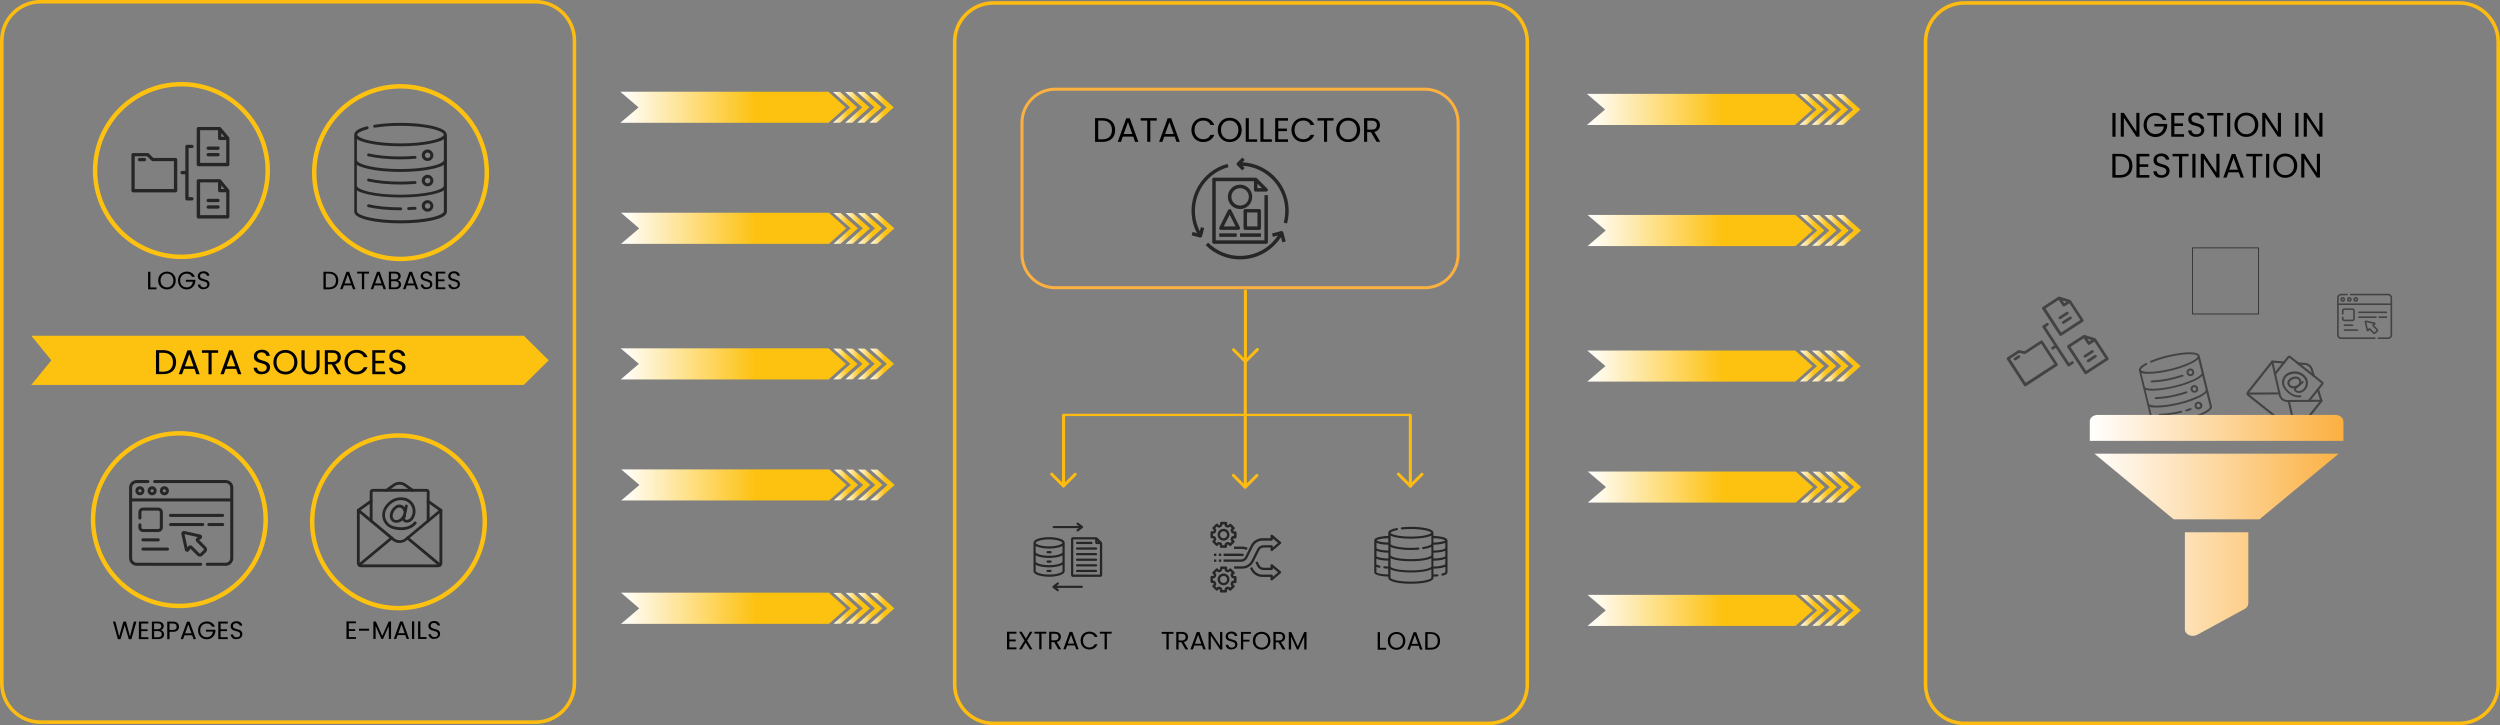 <?xml version="1.0" encoding="utf-8"?>
<!-- Generator: Adobe Illustrator 25.2.0, SVG Export Plug-In . SVG Version: 6.00 Build 0)  -->
<svg version="1.1" id="Layer_1" xmlns="http://www.w3.org/2000/svg" xmlns:xlink="http://www.w3.org/1999/xlink" x="0px" y="0px"
	 viewBox="0 0 3301.9 957.7" style="enable-background:new 0 0 3301.9 957.7;" xml:space="preserve">
<rect x="0" y="0" width="3301.9" height="957.7" fill="#808080" stroke="none"/>
<style type="text/css">
	.st0{fill:#FDC110;}
	.st1{enable-background:new    ;}
	.st2{fill:#010101;}
	.st3{fill:none;stroke:#FDC110;stroke-width:5.89;}
	.st4{fill:#262626;}
	.st5{fill:#272626;}
	.st6{fill:none;stroke:#272626;stroke-width:4.03;stroke-linecap:round;stroke-linejoin:round;}
	.st7{fill:none;stroke:#FEBC11;stroke-width:4.7;stroke-miterlimit:10;}
	.st8{fill:url(#SVGID_1_);}
	.st9{fill:url(#SVGID_2_);}
	.st10{fill:url(#SVGID_3_);}
	.st11{fill:url(#SVGID_4_);}
	.st12{fill:url(#SVGID_5_);}
	.st13{fill:url(#SVGID_6_);}
	.st14{fill:url(#SVGID_7_);}
	.st15{fill:url(#SVGID_8_);}
	.st16{fill:url(#SVGID_9_);}
	.st17{fill:url(#SVGID_10_);}
	.st18{fill:url(#SVGID_11_);}
	.st19{fill:url(#SVGID_12_);}
	.st20{fill:url(#SVGID_13_);}
	.st21{fill:url(#SVGID_14_);}
	.st22{fill:url(#SVGID_15_);}
	.st23{fill:url(#SVGID_16_);}
	.st24{fill:url(#SVGID_17_);}
	.st25{fill:url(#SVGID_18_);}
	.st26{fill:url(#SVGID_19_);}
	.st27{fill:url(#SVGID_20_);}
	.st28{fill:url(#SVGID_21_);}
	.st29{fill:url(#SVGID_22_);}
	.st30{fill:url(#SVGID_23_);}
	.st31{fill:url(#SVGID_24_);}
	.st32{fill:url(#SVGID_25_);}
	.st33{fill:#FEBC12;}
	.st34{fill:none;stroke:#FBB040;stroke-width:4;stroke-miterlimit:10;}
	.st35{fill:url(#SVGID_26_);}
	.st36{fill:url(#SVGID_27_);}
	.st37{fill:url(#SVGID_28_);}
	.st38{fill:url(#SVGID_29_);}
	.st39{fill:url(#SVGID_30_);}
	.st40{fill:url(#SVGID_31_);}
	.st41{fill:url(#SVGID_32_);}
	.st42{fill:url(#SVGID_33_);}
	.st43{fill:url(#SVGID_34_);}
	.st44{fill:url(#SVGID_35_);}
	.st45{fill:url(#SVGID_36_);}
	.st46{fill:url(#SVGID_37_);}
	.st47{fill:url(#SVGID_38_);}
	.st48{fill:url(#SVGID_39_);}
	.st49{fill:url(#SVGID_40_);}
	.st50{fill:url(#SVGID_41_);}
	.st51{fill:url(#SVGID_42_);}
	.st52{fill:url(#SVGID_43_);}
	.st53{fill:url(#SVGID_44_);}
	.st54{fill:url(#SVGID_45_);}
	.st55{fill:#434343;}
	.st56{fill:url(#SVGID_46_);}
	.st57{fill:url(#SVGID_47_);}
	.st58{fill:url(#SVGID_48_);}
	.st59{fill:url(#SVGID_49_);}
	.st60{fill:url(#SVGID_50_);}
	.st61{fill:url(#SVGID_51_);}
	.st62{fill:none;stroke:#434343;stroke-width:2.13;stroke-linecap:round;stroke-linejoin:round;}
	.st63{clip-path:url(#SVGID_53_);}
	.st64{fill:none;stroke:#232323;stroke-width:3.41;stroke-linecap:round;stroke-linejoin:round;}
	.st65{fill:none;stroke:#232323;stroke-miterlimit:10;}
</style>
<polygon class="st0" points="691.8,508.4 41.3,508.4 67.8,475.9 41.3,443.4 691.8,443.4 724.7,475.9 "/>
<g class="st1">
	<path class="st2" d="M224.8,464.5c2.5,1.3,4.5,3.1,5.8,5.5c1.3,2.4,2,5.2,2,8.4s-0.7,6-2,8.4c-1.3,2.4-3.3,4.2-5.8,5.4
		c-2.5,1.3-5.5,1.9-9,1.9H206v-31.7h9.9C219.3,462.6,222.3,463.2,224.8,464.5z M225.2,487.6c2.1-2.2,3.2-5.2,3.2-9.1
		c0-3.9-1.1-7-3.2-9.2c-2.2-2.2-5.3-3.3-9.3-3.3h-5.7v24.9h5.7C219.9,490.8,223,489.7,225.2,487.6z"/>
	<path class="st2" d="M256.8,487.2H243l-2.5,7h-4.4l11.4-31.5h4.8l11.4,31.5h-4.4L256.8,487.2z M255.6,483.8l-5.7-16l-5.7,16H255.6z
		"/>
	<path class="st2" d="M288.1,462.6v3.4h-8.6v28.3h-4.1v-28.3h-8.7v-3.4H288.1z"/>
	<path class="st2" d="M311.9,487.2h-13.8l-2.5,7h-4.4l11.4-31.5h4.8l11.4,31.5h-4.4L311.9,487.2z M310.8,483.8l-5.7-16l-5.7,16
		H310.8z"/>
	<path class="st2" d="M340.4,493.4c-1.7-0.7-2.9-1.8-3.9-3.1c-0.9-1.3-1.4-2.8-1.5-4.6h4.4c0.2,1.5,0.8,2.7,1.8,3.7
		c1.1,1,2.6,1.5,4.7,1.5c2,0,3.5-0.5,4.7-1.5c1.1-1,1.7-2.2,1.7-3.8c0-1.2-0.3-2.2-1-3c-0.7-0.8-1.5-1.3-2.5-1.7s-2.3-0.8-4-1.3
		c-2.1-0.5-3.8-1.1-5-1.6c-1.3-0.5-2.3-1.4-3.2-2.6c-0.9-1.2-1.3-2.7-1.3-4.7c0-1.7,0.4-3.3,1.3-4.6c0.9-1.3,2.1-2.4,3.7-3.1
		s3.4-1.1,5.5-1.1c3,0,5.4,0.7,7.3,2.2c1.9,1.5,3,3.5,3.2,5.9h-4.5c-0.2-1.2-0.8-2.3-1.9-3.2c-1.1-0.9-2.6-1.4-4.5-1.4
		c-1.7,0-3.1,0.4-4.2,1.3c-1.1,0.9-1.6,2.1-1.6,3.7c0,1.2,0.3,2.1,1,2.8c0.7,0.7,1.5,1.3,2.4,1.7c1,0.4,2.3,0.8,4,1.3
		c2.1,0.6,3.8,1.1,5,1.7c1.3,0.6,2.4,1.4,3.3,2.6c0.9,1.2,1.4,2.7,1.4,4.7c0,1.5-0.4,3-1.2,4.4s-2,2.5-3.6,3.3
		c-1.6,0.8-3.5,1.3-5.7,1.3C343.9,494.5,342,494.2,340.4,493.4z"/>
	<path class="st2" d="M368.9,492.5c-2.4-1.4-4.3-3.3-5.7-5.8c-1.4-2.5-2.1-5.2-2.1-8.3s0.7-5.9,2.1-8.3c1.4-2.5,3.3-4.4,5.7-5.8
		c2.4-1.4,5.1-2.1,8-2.1c3,0,5.7,0.7,8.1,2.1c2.4,1.4,4.3,3.3,5.7,5.7c1.4,2.5,2.1,5.2,2.1,8.4s-0.7,5.9-2.1,8.4
		c-1.4,2.5-3.3,4.4-5.7,5.7c-2.4,1.4-5.1,2.1-8.1,2.1C374,494.5,371.4,493.8,368.9,492.5z M382.9,489.4c1.8-1,3.2-2.5,4.2-4.4
		c1-1.9,1.5-4.1,1.5-6.6c0-2.5-0.5-4.8-1.5-6.7c-1-1.9-2.4-3.4-4.2-4.4c-1.8-1-3.8-1.5-6-1.5c-2.2,0-4.2,0.5-6,1.5
		c-1.8,1-3.1,2.5-4.2,4.4c-1,1.9-1.5,4.1-1.5,6.7c0,2.5,0.5,4.7,1.5,6.6c1,1.9,2.4,3.4,4.2,4.4c1.8,1,3.8,1.5,6,1.5
		C379.2,491,381.2,490.4,382.9,489.4z"/>
	<path class="st2" d="M402.4,462.6v20c0,2.8,0.7,4.9,2.1,6.3c1.4,1.4,3.3,2,5.7,2c2.4,0,4.3-0.7,5.7-2c1.4-1.4,2.1-3.5,2.1-6.3v-20
		h4.1v20c0,2.6-0.5,4.9-1.6,6.7c-1.1,1.8-2.5,3.1-4.3,4c-1.8,0.9-3.8,1.3-6.1,1.3c-2.2,0-4.3-0.4-6.1-1.3c-1.8-0.9-3.2-2.2-4.3-4
		c-1-1.8-1.6-4-1.6-6.7v-20H402.4z"/>
	<path class="st2" d="M445.6,494.2l-7.5-12.9h-5v12.9H429v-31.7h10.2c2.4,0,4.4,0.4,6.1,1.2c1.6,0.8,2.9,1.9,3.7,3.3s1.2,3,1.2,4.8
		c0,2.2-0.6,4.1-1.9,5.8c-1.3,1.7-3.1,2.8-5.7,3.3l7.9,13.3H445.6z M433.1,478h6.1c2.2,0,3.9-0.6,5-1.7c1.1-1.1,1.7-2.6,1.7-4.4
		c0-1.9-0.6-3.3-1.7-4.4c-1.1-1-2.8-1.5-5.1-1.5h-6.1V478z"/>
	<path class="st2" d="M457.1,470c1.4-2.5,3.3-4.4,5.7-5.8c2.4-1.4,5.1-2.1,8-2.1c3.5,0,6.5,0.8,9,2.5c2.6,1.7,4.5,4,5.6,7.1h-4.9
		c-0.9-1.9-2.1-3.4-3.8-4.4c-1.7-1-3.6-1.5-5.9-1.5c-2.2,0-4.2,0.5-5.9,1.5c-1.8,1-3.1,2.5-4.1,4.4c-1,1.9-1.5,4.1-1.5,6.7
		c0,2.5,0.5,4.7,1.5,6.6c1,1.9,2.4,3.4,4.1,4.4c1.8,1,3.7,1.5,5.9,1.5c2.3,0,4.3-0.5,5.9-1.5c1.6-1,2.9-2.5,3.8-4.4h4.9
		c-1.2,3-3.1,5.4-5.6,7c-2.6,1.7-5.6,2.5-9,2.5c-2.9,0-5.6-0.7-8-2.1c-2.4-1.4-4.3-3.3-5.7-5.7c-1.4-2.5-2.1-5.2-2.1-8.3
		S455.7,472.5,457.1,470z"/>
	<path class="st2" d="M495.8,465.9v10.6h11.5v3.4h-11.5v10.9h12.9v3.4h-17v-31.7h17v3.4H495.8z"/>
	<path class="st2" d="M519.3,493.4c-1.7-0.7-2.9-1.8-3.9-3.1c-0.9-1.3-1.4-2.8-1.5-4.6h4.4c0.2,1.5,0.8,2.7,1.8,3.7
		c1.1,1,2.6,1.5,4.7,1.5c2,0,3.5-0.5,4.7-1.5c1.1-1,1.7-2.2,1.7-3.8c0-1.2-0.3-2.2-1-3c-0.7-0.8-1.5-1.3-2.5-1.7s-2.3-0.8-4-1.3
		c-2.1-0.5-3.8-1.1-5-1.6c-1.3-0.5-2.3-1.4-3.2-2.6c-0.9-1.2-1.3-2.7-1.3-4.7c0-1.7,0.4-3.3,1.3-4.6c0.9-1.3,2.1-2.4,3.7-3.1
		c1.6-0.7,3.4-1.1,5.5-1.1c3,0,5.4,0.7,7.3,2.2c1.9,1.5,3,3.5,3.2,5.9h-4.5c-0.2-1.2-0.8-2.3-1.9-3.2c-1.1-0.9-2.6-1.4-4.5-1.4
		c-1.7,0-3.1,0.4-4.2,1.3c-1.1,0.9-1.6,2.1-1.6,3.7c0,1.2,0.3,2.1,1,2.8c0.7,0.7,1.5,1.3,2.4,1.7c1,0.4,2.3,0.8,4,1.3
		c2.1,0.6,3.8,1.1,5,1.7c1.3,0.6,2.4,1.4,3.3,2.6c0.9,1.2,1.4,2.7,1.4,4.7c0,1.5-0.4,3-1.2,4.4s-2,2.5-3.6,3.3s-3.5,1.3-5.7,1.3
		C522.9,494.5,521,494.2,519.3,493.4z"/>
</g>
<circle class="st3" cx="239.6" cy="225.2" r="114"/>
<circle class="st3" cx="529" cy="228" r="114"/>
<circle class="st3" cx="236.9" cy="686.3" r="114"/>
<circle class="st3" cx="526.3" cy="689.2" r="114"/>
<path class="st4" d="M550.1,207.7c-0.1-1.1-1-1.9-2-1.8c0,0,0,0-0.1,0c-6.2,0.5-12.7,0.8-19.3,0.8c-15.8,0-30.5-1.4-41.5-4
	c-1-0.2-2.1,0.4-2.3,1.4c-0.2,1,0.4,2.1,1.4,2.3l0,0c11.2,2.6,26.3,4.1,42.4,4.1c6.7,0,13.3-0.3,19.6-0.8c1,0,1.8-0.8,1.8-1.8
	C550.2,207.8,550.2,207.7,550.1,207.7L550.1,207.7z M550.1,240.9c-0.1-1.1-1-1.9-2-1.8c0,0,0,0-0.1,0c-6.2,0.5-12.7,0.8-19.3,0.8
	c-15.8,0-30.5-1.4-41.5-4c-1-0.2-2.1,0.4-2.3,1.4c-0.2,1,0.4,2.1,1.4,2.3c11.2,2.6,26.3,4.1,42.4,4.1c6.7,0,13.3-0.3,19.6-0.8
	c1,0,1.8-0.8,1.8-1.8C550.2,241.1,550.2,241,550.1,240.9L550.1,240.9z"/>
<path class="st4" d="M590,177.6c-0.4-9.3-25.6-12.9-36.4-14.1c-3.4-0.4-6.9-0.6-10.5-0.8c-4.7-0.3-9.5-0.4-14.3-0.4
	c-11.5,0-22.9,0.8-34.3,2.5c-1,0.2-1.8,1.1-1.6,2.2c0,0,0,0,0,0l0,0c0.2,1,1.1,1.8,2.2,1.6c0,0,0,0,0,0c11.2-1.7,22.4-2.5,33.7-2.4
	c4.8,0,9.5,0.1,14.1,0.4c3.5,0.2,7,0.5,10.3,0.8c10.1,1.1,18.6,2.7,24.6,4.8c8,2.8,8.4,5.2,8.4,5.6c0,1.5-3.3,4.8-15.8,7.7
	c-0.3,0.1-0.7,0.2-1,0.2c-10.9,2.4-25.2,3.7-40.4,3.7s-29.5-1.3-40.4-3.7c-0.3-0.1-0.7-0.2-1-0.2c-12.4-2.8-15.8-6.1-15.8-7.7l0,0
	c0-0.9,1.1-2.1,3.1-3.2c3.3-1.7,6.9-3,10.5-3.9c1-0.3,1.7-1.4,1.4-2.4c-0.2-1-1.2-1.7-2.3-1.4c0,0-0.1,0-0.1,0l0,0
	c-11,2.8-16.5,6.5-16.5,10.9v101.7c0,4.8,6.3,8.6,18.9,11.5c11.3,2.6,26.4,4,42.3,4s31-1.4,42.3-4c12.5-2.9,18.9-6.7,18.9-11.5
	V177.8C590,177.7,590,177.7,590,177.6z M570.2,287.1c-11.1,2.5-25.8,3.9-41.5,3.9s-30.4-1.4-41.5-3.9c-12.5-2.9-15.8-6.2-15.8-7.7
	v-28l0.1,0.1c0.2,0.1,0.4,0.3,0.6,0.4s0.2,0.1,0.4,0.2s0.2,0.1,0.3,0.2s0.3,0.1,0.4,0.2s0.2,0.1,0.3,0.2s0.3,0.1,0.4,0.2
	s0.2,0.1,0.3,0.1l0.6,0.3c0.1,0,0.1,0.1,0.2,0.1c0.3,0.1,0.5,0.2,0.8,0.3c0.1,0,0.2,0.1,0.3,0.1c0.2,0.1,0.4,0.2,0.6,0.2
	c0.1,0,0.2,0.1,0.3,0.1s0.4,0.1,0.5,0.2s0.3,0.1,0.4,0.1s0.4,0.1,0.5,0.2s0.3,0.1,0.4,0.1l2,0.6l1.1,0.3c0.2,0.1,0.4,0.1,0.6,0.2
	s0.3,0.1,0.5,0.1s0.5,0.1,0.7,0.2s0.3,0.1,0.4,0.1c0.3,0.1,0.5,0.1,0.8,0.2c0.1,0,0.3,0.1,0.4,0.1l1.2,0.3c11.3,2.6,26.4,4,42.3,4
	s31-1.4,42.3-4l1.2-0.3c0.1,0,0.3-0.1,0.4-0.1c0.3-0.1,0.5-0.1,0.8-0.2c0.1,0,0.3-0.1,0.4-0.1s0.5-0.1,0.7-0.2
	c0.2-0.1,0.3-0.1,0.5-0.1s0.4-0.1,0.6-0.2s0.3-0.1,0.5-0.1c0.5-0.2,1.1-0.3,1.6-0.5l1-0.3c0.1,0,0.3-0.1,0.4-0.1s0.4-0.1,0.5-0.2
	s0.3-0.1,0.4-0.1s0.4-0.1,0.5-0.2s0.2-0.1,0.3-0.1c0.2-0.1,0.4-0.2,0.6-0.2c0.1,0,0.2-0.1,0.3-0.1c0.3-0.1,0.5-0.2,0.8-0.3
	c0.1,0,0.1-0.1,0.2-0.1l0.6-0.3c0.1,0,0.2-0.1,0.3-0.1s0.3-0.1,0.4-0.2s0.2-0.1,0.3-0.2s0.3-0.1,0.4-0.2s0.2-0.1,0.3-0.2
	s0.2-0.1,0.4-0.2s0.4-0.3,0.6-0.4l0.1-0.1v28l0,0C586,280.9,582.7,284.3,570.2,287.1L570.2,287.1z M586,246.1
	c-0.6,1.7-4.4,4.6-15.8,7.2c-11.1,2.5-25.8,3.9-41.5,3.9s-30.4-1.4-41.5-3.9c-11.3-2.6-15.1-5.6-15.8-7.2c-0.1-0.2-0.1-0.3-0.1-0.5
	v-28l0.1,0.1c0.3,0.2,0.7,0.4,1,0.6c0.1,0.1,0.2,0.1,0.3,0.2s0.3,0.1,0.4,0.2s0.2,0.1,0.3,0.2s0.3,0.1,0.4,0.2s0.2,0.1,0.3,0.1
	c0.2,0.1,0.3,0.2,0.5,0.3c0.1,0,0.1,0.1,0.2,0.1c0.3,0.1,0.5,0.2,0.8,0.3c0.1,0,0.2,0.1,0.3,0.1c0.2,0.1,0.4,0.2,0.6,0.2
	c0.1,0,0.2,0.1,0.4,0.1s0.3,0.1,0.5,0.2s0.3,0.1,0.4,0.1s0.3,0.1,0.5,0.2s0.3,0.1,0.4,0.1s0.4,0.1,0.5,0.2c0.5,0.2,1,0.3,1.5,0.5
	c0.2,0.1,0.4,0.1,0.6,0.2s0.3,0.1,0.5,0.1s0.4,0.1,0.6,0.2s0.3,0.1,0.5,0.1s0.5,0.1,0.7,0.2s0.3,0.1,0.4,0.1
	c0.3,0.1,0.5,0.1,0.8,0.2c0.1,0,0.3,0.1,0.4,0.1l1.2,0.3c11.3,2.6,26.4,4,42.3,4s31-1.4,42.3-4l1.2-0.3c0.1,0,0.3-0.1,0.4-0.1
	c0.3-0.1,0.5-0.1,0.8-0.2s0.3-0.1,0.4-0.1s0.5-0.1,0.7-0.2s0.3-0.1,0.5-0.1s0.4-0.1,0.6-0.2l1.1-0.3c0.7-0.2,1.3-0.4,2-0.6
	c0.1,0,0.3-0.1,0.4-0.1s0.3-0.1,0.5-0.2s0.3-0.1,0.4-0.1s0.3-0.1,0.5-0.2s0.2-0.1,0.4-0.1c0.2-0.1,0.4-0.2,0.6-0.2
	c0.1,0,0.2-0.1,0.3-0.1c0.3-0.1,0.5-0.2,0.8-0.3c0.1,0,0.1-0.1,0.2-0.1c0.2-0.1,0.3-0.2,0.5-0.3c0.1,0,0.2-0.1,0.3-0.1
	s0.3-0.1,0.4-0.2s0.2-0.1,0.3-0.2s0.3-0.1,0.4-0.2s0.2-0.1,0.3-0.2s0.2-0.1,0.4-0.2s0.2-0.1,0.3-0.2s0.2-0.1,0.3-0.2l0.1-0.1v28l0,0
	C586.1,245.8,586,245.9,586,246.1L586,246.1z M570.2,219.4c-11.1,2.5-25.8,3.9-41.5,3.9s-30.4-1.4-41.5-3.9
	c-12.5-2.9-15.8-6.2-15.8-7.7v-28l0.1,0.1c0.3,0.2,0.7,0.4,1,0.6c0.1,0.1,0.2,0.1,0.3,0.2s0.3,0.1,0.4,0.2s0.2,0.1,0.3,0.2
	s0.3,0.1,0.4,0.2s0.2,0.1,0.3,0.1c0.2,0.1,0.3,0.2,0.5,0.3c0.1,0,0.1,0.1,0.2,0.1c0.3,0.1,0.5,0.2,0.8,0.3c0.1,0,0.2,0.1,0.3,0.1
	c0.2,0.1,0.4,0.2,0.6,0.2c0.1,0,0.2,0.1,0.4,0.1s0.3,0.1,0.5,0.2s0.3,0.1,0.4,0.1s0.3,0.1,0.5,0.2s0.3,0.1,0.4,0.1s0.4,0.1,0.5,0.2
	c0.5,0.2,1,0.3,1.5,0.5c0.2,0.1,0.4,0.1,0.6,0.2s0.3,0.1,0.5,0.1s0.4,0.1,0.6,0.2s0.3,0.1,0.5,0.1s0.5,0.1,0.7,0.2s0.3,0.1,0.4,0.1
	c0.3,0.1,0.5,0.1,0.8,0.2c0.1,0,0.3,0.1,0.4,0.1l1.2,0.3c11.3,2.6,26.4,4,42.3,4s31-1.4,42.3-4l1.2-0.3c0.1,0,0.3-0.1,0.4-0.1
	c0.3-0.1,0.5-0.1,0.8-0.2s0.3-0.1,0.4-0.1s0.5-0.1,0.7-0.2s0.3-0.1,0.5-0.1s0.4-0.1,0.6-0.2l1.1-0.3c0.7-0.2,1.3-0.4,2-0.6
	c0.1,0,0.3-0.1,0.4-0.1s0.3-0.1,0.5-0.2s0.3-0.1,0.4-0.1s0.3-0.1,0.5-0.2s0.2-0.1,0.4-0.1c0.2-0.1,0.4-0.2,0.6-0.2
	c0.1,0,0.2-0.1,0.3-0.1c0.3-0.1,0.5-0.2,0.8-0.3c0.1,0,0.1-0.1,0.2-0.1c0.2-0.1,0.3-0.2,0.5-0.3c0.1,0,0.2-0.1,0.3-0.1
	s0.3-0.1,0.4-0.2s0.2-0.1,0.3-0.2s0.3-0.1,0.4-0.2s0.2-0.1,0.3-0.2s0.2-0.1,0.4-0.2s0.2-0.1,0.3-0.2s0.2-0.1,0.3-0.2l0.1-0.1v28l0,0
	C586.1,213.2,582.8,216.6,570.2,219.4L570.2,219.4z"/>
<path class="st4" d="M570,199.7c-2.9-3-7.7-3-10.7,0s-3,7.7,0,10.7c1.4,1.5,3.4,2.3,5.5,2.2c4.1,0.1,7.5-3.3,7.6-7.4
	C572.4,203.2,571.5,201.2,570,199.7z M567.3,207.7c-1.4,1.4-3.7,1.4-5.1-0.1s-1.4-3.7,0.1-5.1c1.4-1.4,3.7-1.4,5.1,0.1
	c0.7,0.7,1,1.6,1,2.5C568.4,206.1,568.1,207.1,567.3,207.7z M570,233.1c-2.9-3-7.7-3-10.7,0s-3,7.7,0,10.7c1.4,1.5,3.4,2.3,5.5,2.2
	c4.1,0.1,7.5-3.3,7.6-7.4C572.4,236.6,571.5,234.6,570,233.1z M567.3,241.1c-1.4,1.4-3.7,1.4-5.1-0.1s-1.4-3.7,0.1-5.1
	c1.4-1.4,3.7-1.4,5.1,0.1c0.7,0.7,1,1.6,1,2.5C568.4,239.5,568.1,240.5,567.3,241.1L567.3,241.1z M570,266.6c-2.9-3-7.7-3-10.7,0
	s-3,7.7,0,10.7c1.4,1.5,3.4,2.3,5.5,2.2c4.1,0.1,7.5-3.3,7.6-7.4C572.4,270.1,571.5,268.1,570,266.6z M567.3,274.6
	c-1.4,1.4-3.7,1.4-5.1-0.1s-1.4-3.7,0.1-5.1c1.4-1.4,3.7-1.4,5.1,0.1c0.7,0.7,1,1.6,1,2.5C568.4,273,568.1,274,567.3,274.6
	L567.3,274.6z M550.1,274.9c-0.1-1.1-1-1.9-2-1.8c0,0,0,0-0.1,0c-2.8,0.2-5.6,0.4-8.4,0.5c-1.1,0.1-1.9,1-1.8,2c0,0,0,0,0,0.1
	c0.1,1,1,1.8,2,1.8c2.8-0.1,5.7-0.3,8.5-0.5C549.4,277,550.2,276.1,550.1,274.9C550.2,275,550.2,275,550.1,274.9z M529.3,273.9h-0.6
	c-15.8,0-30.5-1.4-41.5-4c-1-0.2-2.1,0.4-2.3,1.4c-0.2,1,0.4,2.1,1.4,2.3l0,0c11.2,2.6,26.3,4.1,42.4,4.1h0.6c1.1,0,1.9-0.9,1.9-1.9
	c0,0,0,0,0-0.1C531.2,274.7,530.4,273.9,529.3,273.9C529.4,273.9,529.4,273.9,529.3,273.9L529.3,273.9z"/>
<path class="st5" d="M530.1,700.2c-4.2,0-8.4-0.7-12.4-2c-6.4-2.1-11.2-7.6-12.5-14.2c-1.4-6.8,1.2-14,7.1-19.8
	c0.6-0.6,1.3-1.2,2-1.8c6-5.1,14.2-6.8,21.8-4.7c7.4,2.3,12.5,9.1,12.7,16.8c0.3,4.4-1.2,8.8-4,12.2c-2.2,2.8-5.8,4.1-9.3,3.4
	c-1.4-0.3-2.7-1.2-3.5-2.4c-0.7-1.2-0.9-2.7-0.5-4c1.6-6.2,3.3-15.7,3.3-15.8c0.2-1,1.2-1.7,2.2-1.5s1.7,1.2,1.5,2.2l0,0
	c-0.1,0.4-1.7,9.7-3.4,16.1c-0.1,0.4-0.1,0.8,0.1,1.1c0.3,0.4,0.7,0.6,1.1,0.7c2.1,0.4,4.3-0.5,5.6-2.2c2.2-2.7,3.3-6.1,3.1-9.6
	c-0.2-6.2-4.2-11.5-10.1-13.4c-6.4-1.8-13.2-0.3-18.3,4c-0.6,0.5-1.2,1-1.8,1.6c-2.9,2.8-7.6,8.7-6,16.3c1.1,5.3,4.8,9.6,9.9,11.4
	c8.8,2.8,21.5,3.2,28.2-5.2c0.7-0.8,1.9-0.9,2.7-0.2c0,0,0,0,0,0c0.8,0.6,0.9,1.8,0.3,2.6C545,697.9,537.5,700.1,530.1,700.2
	L530.1,700.2z"/>
<path class="st5" d="M523.6,690.5c-2,0-3.9-0.6-5.5-1.8c-3.6-2.9-3.7-7.9-2.7-11.3c1.3-4.2,4.1-7.8,7.9-10c3.5-1.8,7.7-1.1,10.5,1.7
	c1.4,1.5,2.4,3.3,3,5.2c0.3,1-0.2,2.1-1.2,2.4c-1,0.3-2-0.2-2.4-1.1c-0.4-1.4-1.2-2.7-2.2-3.8c-1.6-1.6-4.1-2-6.1-0.9
	c-2.1,1.2-3.8,3-4.8,5.1c-0.4,0.8-0.8,1.7-1.1,2.6c-0.7,2.5-0.6,5.7,1.4,7.3c2.2,1.8,5.9,1,8-0.8c1.6-1.4,2.9-3,4-4.8
	c0.5-0.9,1.6-1.3,2.6-0.8s1.3,1.6,0.8,2.6c0,0.1-0.1,0.1-0.1,0.2c-1.3,2.1-2.9,4-4.7,5.7C528.8,689.5,526.3,690.4,523.6,690.5
	L523.6,690.5z"/>
<path class="st5" d="M578.5,749.2H477c-3.1,0-5.6-2.5-5.6-5.6c0,0,0,0,0,0V674c0-1,0.9-1.9,1.9-1.9h0c0.4,0,0.8,0.2,1.2,0.4
	l46.2,38.4c4.2,3.5,10.2,3.5,14.4,0l46.1-38.4c0.7-0.7,1.8-0.6,2.5,0.1c0,0,0.1,0.1,0.1,0.1c0.3,0.3,0.4,0.8,0.4,1.2v69.6
	C584.3,746.6,581.7,749.2,578.5,749.2L578.5,749.2z M475.1,677.9v65.6c0,1,0.9,1.9,1.9,1.9h0h101.5c1,0,1.9-0.9,1.9-1.9v0v-65.6
	l-43.1,35.8c-5.6,4.6-13.6,4.6-19.2,0L475.1,677.9z"/>
<path class="st5" d="M473.2,675.8c-1,0-1.9-0.9-1.9-1.9v0c0-0.6,0.3-1.2,0.8-1.5l16.9-12c0.8-0.6,2-0.4,2.6,0.4
	c0.6,0.8,0.4,2-0.4,2.6l0,0l0,0l-16.9,12C474.1,675.6,473.7,675.8,473.2,675.8z M582.3,675.8c-0.4,0-0.8-0.1-1.1-0.3l-16.9-12
	c-0.8-0.6-1-1.8-0.4-2.6c0.6-0.8,1.8-1,2.6-0.4l16.9,12c0.8,0.6,1,1.8,0.4,2.6C583.5,675.5,582.9,675.7,582.3,675.8L582.3,675.8z
	 M545.1,649.5c-0.4,0-0.8-0.1-1.1-0.3l-9-6.4c-4.2-3.5-10.3-3.6-14.5-0.1l-9.1,6.5c-0.8,0.6-2,0.4-2.6-0.4c-0.6-0.8-0.4-2,0.4-2.6
	l0,0l9-6.4c5.6-4.5,13.6-4.5,19.1,0.1l8.9,6.3c0.8,0.6,1,1.8,0.4,2.6C546.3,649.2,545.7,649.4,545.1,649.5L545.1,649.5z
	 M474.4,748.2c-1,0-1.9-0.9-1.9-1.9v0c0-0.6,0.2-1.1,0.7-1.5l42.9-35.7c0.7-0.7,1.8-0.6,2.5,0.1c0,0,0.1,0.1,0.1,0.1
	c0.6,0.8,0.6,1.9-0.2,2.6l-42.9,35.7C475.4,747.9,474.9,748.2,474.4,748.2L474.4,748.2z M581.1,748.2c-0.4,0-0.8-0.2-1.2-0.4
	L537,712c-0.8-0.6-0.9-1.8-0.3-2.6c0.6-0.8,1.8-0.9,2.6-0.3h0.1l42.9,35.7c0.8,0.6,0.9,1.7,0.3,2.5c0,0,0,0.1-0.1,0.1
	C582.2,747.9,581.7,748.1,581.1,748.2L581.1,748.2z"/>
<path class="st5" d="M565.5,689.9c-1,0-1.9-0.9-1.9-1.9v0v-38.5h-71.3c-0.1,0-0.2,0-0.2,0.1V688c0,1-0.8,1.9-1.9,1.9
	c-1,0-1.9-0.8-1.9-1.9c0,0,0,0,0,0v-38.5c0.1-2.1,1.9-3.8,4-3.8h71.1c2.2-0.1,3.9,1.6,4,3.8c0,0,0,0,0,0V688
	C567.3,689,566.5,689.8,565.5,689.9z"/>
<path class="st6" d="M195.3,636h-14.7c-4.5,0-8.1,3.6-8.1,8c0,0,0,0,0,0.1v93.1c0,4.5,3.6,8.1,8,8.1c0,0,0,0,0.1,0H265 M204.3,636
	H298c4.5,0,8.1,3.6,8.1,8c0,0,0,0,0,0.1v93.1c0,4.5-3.6,8.1-8,8.1c0,0,0,0-0.1,0h-24.2 M173.1,660.3h132.5"/>
<circle class="st6" cx="184.8" cy="648.2" r="4"/>
<circle class="st6" cx="200.9" cy="648.2" r="4"/>
<circle class="st6" cx="217.1" cy="648.2" r="4"/>
<path class="st6" d="M184.8,693.2v3.5c0,2.2,1.8,4,4,4h20.3c2.2,0,4-1.8,4-4v-20.3c0-2.2-1.8-4-4-4h-20.3c-2.2,0-4,1.8-4,4v7.8
	 M294,680.7h-68.8 M225.3,692.8h42.5 M275.9,692.8h18.2 M264.2,708l-21.1-4.7c-0.7-0.2-1.4,0.3-1.6,1c-0.1,0.2-0.1,0.4,0,0.6
	l4.7,21.1c0.1,0.6,0.7,0.9,1.3,0.8c0.3-0.1,0.5-0.3,0.7-0.5l2-3.4c0.4-0.7,1.3-0.8,1.9-0.4c0.1,0,0.1,0.1,0.2,0.1l9.8,9.8
	c1.1,1,2.7,1,3.8,0l4.8-4.8c1-1.1,1-2.7,0-3.8l-9.8-9.8c-0.5-0.5-0.5-1.4,0-1.9c0.1-0.1,0.2-0.2,0.3-0.2l3.4-2
	c0.5-0.4,0.5-1.1,0.2-1.5C264.6,708.1,264.4,708,264.2,708L264.2,708z M188.8,713H209 M188.8,725.2h32.4"/>
<path class="st4" d="M231.9,208.6h-29.4l-5.8-5.8c-0.4-0.4-0.9-0.6-1.5-0.6h-19.4c-1.2,0-2.2,1-2.2,2.2v47.5c0,1.2,1,2.2,2.2,2.2
	h56.1c1.2,0,2.2-1,2.2-2.2v-41C234.1,209.6,233.2,208.6,231.9,208.6z M229.7,249.6h-51.8v-43.2h16.4l5.8,5.8
	c0.4,0.4,0.9,0.6,1.5,0.6h28.1V249.6z M193,210.8c0,1.2-1,2.2-2.2,2.2h-6.5c-1.2,0-2.2-1-2.2-2.2c0-1.2,1-2.2,2.2-2.2h6.5
	C192.1,208.6,193,209.5,193,210.8L193,210.8z M302.6,181.4l-10.8-12.9c-0.4-0.5-1-0.8-1.7-0.8H262c-1.2,0-2.2,1-2.2,2.2v47.5
	c0,1.2,1,2.2,2.2,2.2h38.8c1.2,0,2.2-1,2.2-2.2v-34.5C303.1,182.3,303,181.8,302.6,181.4L302.6,181.4z M292.3,175.8l4,4.8h-4V175.8z
	 M298.8,215.1h-34.5v-43.1H288v10.8c0,1.2,1,2.2,2.2,2.2h8.6L298.8,215.1L298.8,215.1z M290.1,195.7c0,1.2-1,2.2-2.2,2.2H275
	c-1.2,0-2.2-1-2.2-2.2s1-2.2,2.2-2.2c0,0,0,0,0,0H288C289.1,193.4,290.1,194.4,290.1,195.7C290.2,195.6,290.2,195.6,290.1,195.7
	L290.1,195.7z M290.1,204.3c0,1.2-1,2.2-2.2,2.2H275c-1.2,0-2.2-1-2.2-2.2s1-2.2,2.2-2.2c0,0,0,0,0,0H288
	C289.2,202.1,290.1,203,290.1,204.3L290.1,204.3z M291.8,237.5c-0.4-0.5-1-0.8-1.7-0.8H262c-1.2,0-2.2,1-2.2,2.2v47.5
	c0,1.2,1,2.2,2.2,2.2h38.8c1.2,0,2.2-1,2.2-2.2v-34.5c0-0.5-0.2-1-0.5-1.4L291.8,237.5z M292.3,244.8l4,4.8h-4V244.8z M298.8,284.1
	h-34.5v-43.2H288v10.8c0,1.2,1,2.2,2.2,2.2h8.6L298.8,284.1L298.8,284.1z M290.1,264.8c0,1.2-1,2.2-2.2,2.2H275
	c-1.2,0-2.2-1-2.2-2.2s1-2.2,2.2-2.2c0,0,0,0,0,0H288C289.1,262.5,290.1,263.5,290.1,264.8C290.2,264.7,290.2,264.7,290.1,264.8
	L290.1,264.8z M290.1,273.4c0,1.2-1,2.2-2.2,2.2H275c-1.2,0-2.2-1-2.2-2.2s1-2.2,2.2-2.2c0,0,0,0,0,0H288
	C289.1,271.1,290.1,272.1,290.1,273.4C290.2,273.3,290.2,273.3,290.1,273.4L290.1,273.4z M249.1,195.7v64.7h4.3c1.2,0,2.2,1,2.2,2.2
	c0,1.2-1,2.2-2.2,2.2h-6.5c-1.2,0-2.2-1-2.2-2.2v-32.4h-4.2c-1.2,0-2.2-1-2.2-2.2c0-1.2,1-2.2,2.2-2.2h4.3v-32.4
	c0-1.2,1-2.2,2.2-2.2h6.5c1.2,0,2.2,1,2.2,2.2c0,1.2-1,2.2-2.2,2.2c0,0,0,0,0,0h-4.4L249.1,195.7z"/>
<path class="st7" d="M707.3,953.8H53.7c-28.3,0-51.3-23-51.3-51.3V53.6c0-28.3,23-51.3,51.3-51.3h653.7c28.3,0,51.3,23,51.3,51.3
	v848.8C758.6,930.8,735.7,953.7,707.3,953.8z"/>
<path class="st7" d="M1965.9,955.4h-653.7c-28.3,0-51.3-23-51.3-51.3V55.2c0-28.3,23-51.3,51.3-51.3h653.7c28.3,0,51.3,23,51.3,51.3
	V904C2017.2,932.4,1994.2,955.3,1965.9,955.4C1965.9,955.4,1965.9,955.4,1965.9,955.4z"/>
<linearGradient id="SVGID_1_" gradientUnits="userSpaceOnUse" x1="1009.8" y1="-142.31" x2="1307.4" y2="-142.31" gradientTransform="matrix(1 0 0 1 -190.45 284.06)">
	<stop  offset="0" style="stop-color:#FFFFFF"/>
	<stop  offset="0.6" style="stop-color:#FDC110"/>
</linearGradient>
<polygon class="st8" points="1094.1,121.2 819.3,121.2 843.3,141.8 819.3,162.2 1094.1,162.2 1116.9,141.8 "/>
<linearGradient id="SVGID_2_" gradientUnits="userSpaceOnUse" x1="1290.6" y1="-142.31" x2="1322.7" y2="-142.31" gradientTransform="matrix(1 0 0 1 -190.45 284.06)">
	<stop  offset="0" style="stop-color:#FFFFFF"/>
	<stop  offset="0.6" style="stop-color:#FDC110"/>
</linearGradient>
<polygon class="st9" points="1109.6,121.4 1100.2,121.4 1122.8,141.8 1100.2,162.1 1109.6,162.1 1132.2,141.8 "/>
<linearGradient id="SVGID_3_" gradientUnits="userSpaceOnUse" x1="1306.65" y1="-142.31" x2="1338.75" y2="-142.31" gradientTransform="matrix(1 0 0 1 -190.45 284.06)">
	<stop  offset="0" style="stop-color:#FFFFFF"/>
	<stop  offset="0.6" style="stop-color:#FDC110"/>
</linearGradient>
<polygon class="st10" points="1125.7,121.4 1116.2,121.4 1138.8,141.8 1116.2,162.1 1125.7,162.1 1148.3,141.8 "/>
<linearGradient id="SVGID_4_" gradientUnits="userSpaceOnUse" x1="1322.7" y1="-142.31" x2="1354.8" y2="-142.31" gradientTransform="matrix(1 0 0 1 -190.45 284.06)">
	<stop  offset="0" style="stop-color:#FFFFFF"/>
	<stop  offset="0.6" style="stop-color:#FDC110"/>
</linearGradient>
<polygon class="st11" points="1141.7,121.4 1132.2,121.4 1154.9,141.8 1132.2,162.1 1141.7,162.1 1164.3,141.8 "/>
<linearGradient id="SVGID_5_" gradientUnits="userSpaceOnUse" x1="1338.76" y1="-142.31" x2="1370.86" y2="-142.31" gradientTransform="matrix(1 0 0 1 -190.45 284.06)">
	<stop  offset="0" style="stop-color:#FFFFFF"/>
	<stop  offset="0.6" style="stop-color:#FDC110"/>
</linearGradient>
<polygon class="st12" points="1157.8,121.4 1148.3,121.4 1170.9,141.8 1148.3,162.1 1157.8,162.1 1180.4,141.8 "/>
<linearGradient id="SVGID_6_" gradientUnits="userSpaceOnUse" x1="1010.6" y1="17.54" x2="1308.1" y2="17.54" gradientTransform="matrix(1 0 0 1 -190.45 284.06)">
	<stop  offset="0" style="stop-color:#FFFFFF"/>
	<stop  offset="0.6" style="stop-color:#FDC110"/>
</linearGradient>
<polygon class="st13" points="1094.8,281 820.2,281 844.2,301.6 820.2,322.1 1094.8,322.1 1117.7,301.6 "/>
<linearGradient id="SVGID_7_" gradientUnits="userSpaceOnUse" x1="1291.35" y1="17.59" x2="1323.45" y2="17.59" gradientTransform="matrix(1 0 0 1 -190.45 284.06)">
	<stop  offset="0" style="stop-color:#FFFFFF"/>
	<stop  offset="0.6" style="stop-color:#FDC110"/>
</linearGradient>
<polygon class="st14" points="1110.3,281.4 1100.9,281.4 1123.6,301.6 1100.9,322 1110.3,322 1133.1,301.6 "/>
<linearGradient id="SVGID_8_" gradientUnits="userSpaceOnUse" x1="1307.4" y1="17.59" x2="1339.5" y2="17.59" gradientTransform="matrix(1 0 0 1 -190.45 284.06)">
	<stop  offset="0" style="stop-color:#FFFFFF"/>
	<stop  offset="0.6" style="stop-color:#FDC110"/>
</linearGradient>
<polygon class="st15" points="1126.3,281.4 1116.9,281.4 1139.7,301.6 1116.9,322 1126.3,322 1149.1,301.6 "/>
<linearGradient id="SVGID_9_" gradientUnits="userSpaceOnUse" x1="1323.5" y1="17.59" x2="1355.6" y2="17.59" gradientTransform="matrix(1 0 0 1 -190.45 284.06)">
	<stop  offset="0" style="stop-color:#FFFFFF"/>
	<stop  offset="0.6" style="stop-color:#FDC110"/>
</linearGradient>
<polygon class="st16" points="1142.4,281.4 1133.1,281.4 1155.7,301.6 1133.1,322 1142.4,322 1165.2,301.6 "/>
<linearGradient id="SVGID_10_" gradientUnits="userSpaceOnUse" x1="1339.5" y1="17.59" x2="1371.6" y2="17.59" gradientTransform="matrix(1 0 0 1 -190.45 284.06)">
	<stop  offset="0" style="stop-color:#FFFFFF"/>
	<stop  offset="0.6" style="stop-color:#FDC110"/>
</linearGradient>
<polygon class="st17" points="1158.6,281.4 1149.1,281.4 1171.8,301.6 1149.1,322 1158.6,322 1181.2,301.6 "/>
<linearGradient id="SVGID_11_" gradientUnits="userSpaceOnUse" x1="1010.2" y1="196.64" x2="1307.8" y2="196.64" gradientTransform="matrix(1 0 0 1 -190.45 284.06)">
	<stop  offset="0" style="stop-color:#FFFFFF"/>
	<stop  offset="0.6" style="stop-color:#FDC110"/>
</linearGradient>
<polygon class="st18" points="1094.4,460.1 819.8,460.1 843.8,480.6 819.8,501.2 1094.4,501.2 1117.3,480.6 "/>
<linearGradient id="SVGID_12_" gradientUnits="userSpaceOnUse" x1="1291" y1="196.64" x2="1323.1" y2="196.64" gradientTransform="matrix(1 0 0 1 -190.45 284.06)">
	<stop  offset="0" style="stop-color:#FFFFFF"/>
	<stop  offset="0.6" style="stop-color:#FDC110"/>
</linearGradient>
<polygon class="st19" points="1109.9,460.4 1100.6,460.4 1123.2,480.6 1100.6,501 1109.9,501 1132.7,480.6 "/>
<linearGradient id="SVGID_13_" gradientUnits="userSpaceOnUse" x1="1307" y1="196.64" x2="1339.1" y2="196.64" gradientTransform="matrix(1 0 0 1 -190.45 284.06)">
	<stop  offset="0" style="stop-color:#FFFFFF"/>
	<stop  offset="0.6" style="stop-color:#FDC110"/>
</linearGradient>
<polygon class="st20" points="1126.1,460.4 1116.6,460.4 1139.2,480.6 1116.6,501 1126.1,501 1148.7,480.6 "/>
<linearGradient id="SVGID_14_" gradientUnits="userSpaceOnUse" x1="1323.1" y1="196.64" x2="1355.2" y2="196.64" gradientTransform="matrix(1 0 0 1 -190.45 284.06)">
	<stop  offset="0" style="stop-color:#FFFFFF"/>
	<stop  offset="0.6" style="stop-color:#FDC110"/>
</linearGradient>
<polygon class="st21" points="1142.1,460.4 1132.7,460.4 1155.3,480.6 1132.7,501 1142.1,501 1164.8,480.6 "/>
<linearGradient id="SVGID_15_" gradientUnits="userSpaceOnUse" x1="1339.14" y1="196.64" x2="1371.26" y2="196.64" gradientTransform="matrix(1 0 0 1 -190.45 284.06)">
	<stop  offset="0" style="stop-color:#FFFFFF"/>
	<stop  offset="0.6" style="stop-color:#FDC110"/>
</linearGradient>
<polygon class="st22" points="1158.2,460.4 1148.7,460.4 1171.3,480.6 1148.7,501 1158.2,501 1180.8,480.6 "/>
<linearGradient id="SVGID_16_" gradientUnits="userSpaceOnUse" x1="1010.9" y1="356.49" x2="1308.5" y2="356.49" gradientTransform="matrix(1 0 0 1 -190.45 284.06)">
	<stop  offset="0" style="stop-color:#FFFFFF"/>
	<stop  offset="0.6" style="stop-color:#FDC110"/>
</linearGradient>
<polygon class="st23" points="1095.2,620 820.5,620 844.5,640.5 820.5,661 1095.2,661 1118.1,640.5 "/>
<linearGradient id="SVGID_17_" gradientUnits="userSpaceOnUse" x1="1291.7" y1="356.49" x2="1323.8" y2="356.49" gradientTransform="matrix(1 0 0 1 -190.45 284.06)">
	<stop  offset="0" style="stop-color:#FFFFFF"/>
	<stop  offset="0.6" style="stop-color:#FDC110"/>
</linearGradient>
<polygon class="st24" points="1110.8,620.2 1101.2,620.2 1123.9,640.5 1101.2,660.8 1110.8,660.8 1133.3,640.5 "/>
<linearGradient id="SVGID_18_" gradientUnits="userSpaceOnUse" x1="1307.8" y1="356.49" x2="1339.9" y2="356.49" gradientTransform="matrix(1 0 0 1 -190.45 284.06)">
	<stop  offset="0" style="stop-color:#FFFFFF"/>
	<stop  offset="0.6" style="stop-color:#FDC110"/>
</linearGradient>
<polygon class="st25" points="1126.8,620.2 1117.3,620.2 1140.1,640.5 1117.3,660.8 1126.8,660.8 1149.4,640.5 "/>
<linearGradient id="SVGID_19_" gradientUnits="userSpaceOnUse" x1="1323.85" y1="356.49" x2="1355.96" y2="356.49" gradientTransform="matrix(1 0 0 1 -190.45 284.06)">
	<stop  offset="0" style="stop-color:#FFFFFF"/>
	<stop  offset="0.6" style="stop-color:#FDC110"/>
</linearGradient>
<polygon class="st26" points="1142.8,620.2 1133.3,620.2 1156.1,640.5 1133.3,660.8 1142.8,660.8 1165.6,640.5 "/>
<linearGradient id="SVGID_20_" gradientUnits="userSpaceOnUse" x1="1339.9" y1="356.49" x2="1372" y2="356.49" gradientTransform="matrix(1 0 0 1 -190.45 284.06)">
	<stop  offset="0" style="stop-color:#FFFFFF"/>
	<stop  offset="0.6" style="stop-color:#FDC110"/>
</linearGradient>
<polygon class="st27" points="1158.8,620.2 1149.4,620.2 1172.2,640.5 1149.4,660.8 1158.8,660.8 1181.6,640.5 "/>
<linearGradient id="SVGID_21_" gradientUnits="userSpaceOnUse" x1="1010.6" y1="519.34" x2="1308.1" y2="519.34" gradientTransform="matrix(1 0 0 1 -190.45 284.06)">
	<stop  offset="0" style="stop-color:#FFFFFF"/>
	<stop  offset="0.6" style="stop-color:#FDC110"/>
</linearGradient>
<polygon class="st28" points="1094.8,782.8 820.2,782.8 844.2,803.5 820.2,824 1094.8,824 1117.7,803.5 "/>
<linearGradient id="SVGID_22_" gradientUnits="userSpaceOnUse" x1="1291.35" y1="519.34" x2="1323.45" y2="519.34" gradientTransform="matrix(1 0 0 1 -190.45 284.06)">
	<stop  offset="0" style="stop-color:#FFFFFF"/>
	<stop  offset="0.6" style="stop-color:#FDC110"/>
</linearGradient>
<polygon class="st29" points="1110.3,783 1100.9,783 1123.6,803.5 1100.9,823.8 1110.3,823.8 1133.1,803.5 "/>
<linearGradient id="SVGID_23_" gradientUnits="userSpaceOnUse" x1="1307.4" y1="519.34" x2="1339.5" y2="519.34" gradientTransform="matrix(1 0 0 1 -190.45 284.06)">
	<stop  offset="0" style="stop-color:#FFFFFF"/>
	<stop  offset="0.6" style="stop-color:#FDC110"/>
</linearGradient>
<polygon class="st30" points="1126.3,783 1116.9,783 1139.7,803.5 1116.9,823.8 1126.3,823.8 1149.1,803.5 "/>
<linearGradient id="SVGID_24_" gradientUnits="userSpaceOnUse" x1="1323.5" y1="519.34" x2="1355.6" y2="519.34" gradientTransform="matrix(1 0 0 1 -190.45 284.06)">
	<stop  offset="0" style="stop-color:#FFFFFF"/>
	<stop  offset="0.6" style="stop-color:#FDC110"/>
</linearGradient>
<polygon class="st31" points="1142.4,783 1133.1,783 1155.7,803.5 1133.1,823.8 1142.4,823.8 1165.2,803.5 "/>
<linearGradient id="SVGID_25_" gradientUnits="userSpaceOnUse" x1="1339.5" y1="519.34" x2="1371.6" y2="519.34" gradientTransform="matrix(1 0 0 1 -190.45 284.06)">
	<stop  offset="0" style="stop-color:#FFFFFF"/>
	<stop  offset="0.6" style="stop-color:#FDC110"/>
</linearGradient>
<polygon class="st32" points="1158.6,783 1149.1,783 1171.8,803.5 1149.1,823.8 1158.6,823.8 1181.2,803.5 "/>
<g class="st1">
	<path d="M198.6,379.6h8.1v2.5h-11.1v-23.2h3V379.6z"/>
	<path d="M214.6,380.8c-1.8-1-3.2-2.4-4.2-4.2c-1-1.8-1.5-3.8-1.5-6.1s0.5-4.3,1.5-6.1s2.4-3.2,4.2-4.2s3.7-1.5,5.9-1.5
		c2.2,0,4.1,0.5,5.9,1.5c1.8,1,3.2,2.4,4.2,4.2c1,1.8,1.5,3.8,1.5,6.1s-0.5,4.3-1.5,6.1c-1,1.8-2.4,3.2-4.2,4.2
		c-1.8,1-3.7,1.5-5.9,1.5C218.3,382.3,216.4,381.8,214.6,380.8z M224.8,378.5c1.3-0.8,2.3-1.8,3.1-3.2c0.7-1.4,1.1-3,1.1-4.8
		c0-1.9-0.4-3.5-1.1-4.9c-0.7-1.4-1.8-2.5-3-3.2c-1.3-0.8-2.7-1.1-4.4-1.1c-1.6,0-3.1,0.4-4.4,1.1c-1.3,0.8-2.3,1.8-3,3.2
		c-0.7,1.4-1.1,3-1.1,4.9c0,1.8,0.4,3.5,1.1,4.8c0.7,1.4,1.8,2.5,3.1,3.2s2.8,1.1,4.4,1.1C222.1,379.6,223.5,379.3,224.8,378.5z"/>
	<path d="M253.6,365.6c-0.6-1.4-1.6-2.4-2.8-3.1c-1.2-0.7-2.6-1.1-4.3-1.1c-1.6,0-3.1,0.4-4.4,1.1s-2.3,1.8-3.1,3.2
		c-0.7,1.4-1.1,3-1.1,4.8c0,1.8,0.4,3.4,1.1,4.8c0.7,1.4,1.8,2.4,3.1,3.2c1.3,0.7,2.8,1.1,4.4,1.1c2.3,0,4.1-0.7,5.6-2
		c1.5-1.4,2.3-3.2,2.6-5.5h-9.2v-2.5h12.5v2.3c-0.2,1.9-0.8,3.6-1.8,5.2c-1,1.6-2.4,2.8-4,3.8c-1.7,0.9-3.5,1.4-5.5,1.4
		c-2.1,0-4.1-0.5-5.9-1.5c-1.8-1-3.2-2.4-4.2-4.2s-1.5-3.8-1.5-6.1s0.5-4.3,1.5-6.1s2.4-3.2,4.2-4.2s3.7-1.5,5.9-1.5
		c2.5,0,4.6,0.6,6.5,1.8s3.3,2.9,4.1,5.1H253.6z"/>
	<path d="M265.2,381.4c-1.2-0.5-2.2-1.3-2.8-2.3c-0.7-1-1-2.1-1.1-3.3h3.2c0.1,1.1,0.6,2,1.3,2.7c0.8,0.7,1.9,1.1,3.4,1.1
		c1.4,0,2.6-0.4,3.4-1.1c0.8-0.7,1.2-1.6,1.2-2.8c0-0.9-0.2-1.6-0.7-2.2s-1.1-1-1.8-1.3c-0.7-0.3-1.7-0.6-3-0.9
		c-1.5-0.4-2.8-0.8-3.7-1.2c-0.9-0.4-1.7-1-2.4-1.9c-0.7-0.9-1-2-1-3.4c0-1.3,0.3-2.4,1-3.4c0.6-1,1.5-1.7,2.7-2.3s2.5-0.8,4-0.8
		c2.2,0,3.9,0.5,5.3,1.6c1.4,1.1,2.2,2.5,2.3,4.3h-3.3c-0.1-0.9-0.6-1.7-1.4-2.3s-1.9-1-3.3-1c-1.3,0-2.3,0.3-3.1,1
		c-0.8,0.7-1.2,1.6-1.2,2.7c0,0.8,0.2,1.5,0.7,2.1c0.5,0.5,1.1,0.9,1.8,1.2s1.7,0.6,2.9,0.9c1.5,0.4,2.8,0.8,3.7,1.2
		c0.9,0.4,1.7,1,2.4,1.9c0.7,0.9,1,2,1,3.5c0,1.1-0.3,2.2-0.9,3.2c-0.6,1-1.5,1.8-2.7,2.4c-1.2,0.6-2.6,0.9-4.2,0.9
		C267.7,382.3,266.4,382,265.2,381.4z"/>
</g>
<g class="st1">
	<path d="M441,360.3c1.8,0.9,3.3,2.3,4.3,4c1,1.8,1.5,3.8,1.5,6.2c0,2.4-0.5,4.4-1.5,6.2c-1,1.7-2.4,3.1-4.3,4
		c-1.8,0.9-4,1.4-6.6,1.4h-7.2v-23.2h7.2C437,358.9,439.1,359.3,441,360.3z M441.3,377.2c1.6-1.6,2.4-3.8,2.4-6.7
		c0-2.9-0.8-5.1-2.4-6.7c-1.6-1.6-3.9-2.4-6.8-2.4h-4.2v18.2h4.2C437.4,379.5,439.7,378.7,441.3,377.2z"/>
	<path d="M464.4,376.9h-10.1l-1.9,5.1h-3.2l8.4-23h3.5l8.3,23h-3.2L464.4,376.9z M463.5,374.4l-4.2-11.7l-4.2,11.7H463.5z"/>
	<path d="M487.4,358.9v2.5H481V382h-3v-20.7h-6.3v-2.5H487.4z"/>
	<path d="M504.8,376.9h-10.1l-1.9,5.1h-3.2l8.4-23h3.5l8.3,23h-3.2L504.8,376.9z M503.9,374.4l-4.2-11.7l-4.2,11.7H503.9z"/>
	<path d="M527.4,371.1c0.7,0.6,1.3,1.2,1.7,2.1c0.4,0.8,0.6,1.7,0.6,2.6c0,1.2-0.3,2.2-0.9,3.2c-0.6,0.9-1.5,1.7-2.6,2.2
		c-1.1,0.5-2.5,0.8-4,0.8h-8.6v-23.2h8.3c1.6,0,2.9,0.3,4,0.8c1.1,0.5,1.9,1.2,2.5,2.1c0.6,0.9,0.8,1.9,0.8,3c0,1.4-0.4,2.5-1.1,3.4
		c-0.7,0.9-1.7,1.5-2.9,1.9C525.9,370.2,526.7,370.6,527.4,371.1z M516.5,368.9h5.1c1.4,0,2.5-0.3,3.3-1c0.8-0.7,1.2-1.6,1.2-2.8
		c0-1.2-0.4-2.1-1.2-2.8c-0.8-0.7-1.9-1-3.4-1h-5V368.9z M525.4,378.5c0.8-0.7,1.3-1.7,1.3-3c0-1.3-0.4-2.3-1.3-3
		c-0.9-0.7-2.1-1.1-3.6-1.1h-5.2v8.2h5.3C523.3,379.5,524.5,379.2,525.4,378.5z"/>
	<path d="M547.5,376.9h-10.1l-1.9,5.1h-3.2l8.4-23h3.5l8.3,23h-3.2L547.5,376.9z M546.7,374.4l-4.2-11.7l-4.2,11.7H546.7z"/>
	<path d="M559.5,381.4c-1.2-0.5-2.2-1.3-2.8-2.3c-0.7-1-1-2.1-1.1-3.3h3.2c0.1,1.1,0.6,2,1.3,2.7c0.8,0.7,1.9,1.1,3.4,1.1
		c1.4,0,2.6-0.4,3.4-1.1c0.8-0.7,1.2-1.6,1.2-2.8c0-0.9-0.2-1.6-0.7-2.2s-1.1-1-1.8-1.3c-0.7-0.3-1.7-0.6-3-0.9
		c-1.5-0.4-2.8-0.8-3.7-1.2c-0.9-0.4-1.7-1-2.4-1.9c-0.7-0.9-1-2-1-3.4c0-1.3,0.3-2.4,1-3.4c0.6-1,1.5-1.7,2.7-2.3s2.5-0.8,4-0.8
		c2.2,0,3.9,0.5,5.3,1.6c1.4,1.1,2.2,2.5,2.3,4.3h-3.3c-0.1-0.9-0.6-1.7-1.4-2.3s-1.9-1-3.3-1c-1.3,0-2.3,0.3-3.1,1
		c-0.8,0.7-1.2,1.6-1.2,2.7c0,0.8,0.2,1.5,0.7,2.1c0.5,0.5,1.1,0.9,1.8,1.2s1.7,0.6,2.9,0.9c1.5,0.4,2.8,0.8,3.7,1.2
		c0.9,0.4,1.7,1,2.4,1.9c0.7,0.9,1,2,1,3.5c0,1.1-0.3,2.2-0.9,3.2c-0.6,1-1.5,1.8-2.7,2.4c-1.2,0.6-2.6,0.9-4.2,0.9
		C562,382.3,560.7,382,559.5,381.4z"/>
	<path d="M578.7,361.3v7.7h8.4v2.5h-8.4v8h9.4v2.5h-12.5v-23.2h12.5v2.5H578.7z"/>
	<path d="M596,381.4c-1.2-0.5-2.2-1.3-2.8-2.3c-0.7-1-1-2.1-1.1-3.3h3.2c0.1,1.1,0.6,2,1.3,2.7c0.8,0.7,1.9,1.1,3.4,1.1
		c1.4,0,2.6-0.4,3.4-1.1c0.8-0.7,1.2-1.6,1.2-2.8c0-0.9-0.2-1.6-0.7-2.2s-1.1-1-1.8-1.3c-0.7-0.3-1.7-0.6-3-0.9
		c-1.5-0.4-2.8-0.8-3.7-1.2c-0.9-0.4-1.7-1-2.4-1.9c-0.7-0.9-1-2-1-3.4c0-1.3,0.3-2.4,1-3.4c0.6-1,1.5-1.7,2.7-2.3s2.5-0.8,4-0.8
		c2.2,0,3.9,0.5,5.3,1.6c1.4,1.1,2.2,2.5,2.3,4.3h-3.3c-0.1-0.9-0.6-1.7-1.4-2.3s-1.9-1-3.3-1c-1.3,0-2.3,0.3-3.1,1
		c-0.8,0.7-1.2,1.6-1.2,2.7c0,0.8,0.2,1.5,0.7,2.1c0.5,0.5,1.1,0.9,1.8,1.2s1.7,0.6,2.9,0.9c1.5,0.4,2.8,0.8,3.7,1.2
		c0.9,0.4,1.7,1,2.4,1.9c0.7,0.9,1,2,1,3.5c0,1.1-0.3,2.2-0.9,3.2c-0.6,1-1.5,1.8-2.7,2.4c-1.2,0.6-2.6,0.9-4.2,0.9
		C598.6,382.3,597.2,382,596,381.4z"/>
</g>
<g class="st1">
	<path d="M460.7,823.2v7.7h8.4v2.5h-8.4v8h9.4v2.5h-12.5v-23.2h12.5v2.5H460.7z"/>
	<path d="M487.4,830.4v2.6h-13.3v-2.6H487.4z"/>
	<path d="M516.5,820.9v23h-3v-17.1l-7.6,17.1h-2.1l-7.7-17.2v17.2h-3v-23h3.3l8.5,19l8.5-19H516.5z"/>
	<path d="M535.3,838.8h-10.1l-1.9,5.1h-3.2l8.4-23h3.5l8.3,23h-3.2L535.3,838.8z M534.5,836.3l-4.2-11.7l-4.2,11.7H534.5z"/>
	<path d="M547.1,820.7v23.2h-3v-23.2H547.1z"/>
	<path d="M555.2,841.4h8.1v2.5h-11.1v-23.2h3V841.4z"/>
	<path d="M569.8,843.3c-1.2-0.5-2.2-1.3-2.8-2.3c-0.7-1-1-2.1-1.1-3.3h3.2c0.1,1.1,0.6,2,1.3,2.7c0.8,0.7,1.9,1.1,3.4,1.1
		c1.4,0,2.6-0.4,3.4-1.1s1.2-1.6,1.2-2.8c0-0.9-0.2-1.6-0.7-2.2c-0.5-0.6-1.1-1-1.8-1.3c-0.7-0.3-1.7-0.6-3-0.9
		c-1.5-0.4-2.8-0.8-3.7-1.2c-0.9-0.4-1.7-1-2.4-1.9c-0.7-0.9-1-2-1-3.4c0-1.3,0.3-2.4,1-3.4c0.6-1,1.5-1.7,2.7-2.3s2.5-0.8,4-0.8
		c2.2,0,3.9,0.5,5.3,1.6c1.4,1.1,2.2,2.5,2.3,4.3h-3.3c-0.1-0.9-0.6-1.7-1.4-2.3s-1.9-1-3.3-1c-1.3,0-2.3,0.3-3.1,1
		c-0.8,0.7-1.2,1.6-1.2,2.7c0,0.8,0.2,1.5,0.7,2.1c0.5,0.5,1.1,0.9,1.8,1.2s1.7,0.6,2.9,0.9c1.5,0.4,2.8,0.8,3.7,1.2s1.7,1,2.4,1.9
		c0.7,0.9,1,2,1,3.5c0,1.1-0.3,2.2-0.9,3.2c-0.6,1-1.5,1.8-2.7,2.4c-1.2,0.6-2.6,0.9-4.2,0.9C572.4,844.1,571,843.9,569.8,843.3z"/>
</g>
<g class="st1">
	<path d="M180.2,821l-6.7,23.2h-3.4l-5.4-18.6l-5.6,18.6l-3.4,0l-6.5-23.2h3.2l5,19.6l5.6-19.6h3.4l5.3,19.6l5.1-19.6H180.2z"/>
	<path d="M186.5,823.4v7.7h8.4v2.5h-8.4v8h9.4v2.5h-12.5V821h12.5v2.5H186.5z"/>
	<path d="M214.4,833.2c0.7,0.6,1.3,1.2,1.7,2.1c0.4,0.8,0.6,1.7,0.6,2.6c0,1.2-0.3,2.2-0.9,3.2c-0.6,0.9-1.5,1.7-2.6,2.2
		c-1.1,0.5-2.5,0.8-4,0.8h-8.6V821h8.3c1.6,0,2.9,0.3,4,0.8c1.1,0.5,1.9,1.2,2.5,2.1c0.6,0.9,0.8,1.9,0.8,3c0,1.4-0.4,2.5-1.1,3.4
		c-0.7,0.9-1.7,1.5-2.9,1.9C213,832.3,213.7,832.7,214.4,833.2z M203.5,831h5.1c1.4,0,2.5-0.3,3.3-1c0.8-0.7,1.2-1.6,1.2-2.8
		c0-1.2-0.4-2.1-1.2-2.8c-0.8-0.7-1.9-1-3.4-1h-5V831z M212.4,840.6c0.8-0.7,1.3-1.7,1.3-3c0-1.3-0.4-2.3-1.3-3
		c-0.9-0.7-2.1-1.1-3.6-1.1h-5.2v8.2h5.3C210.4,841.6,211.6,841.3,212.4,840.6z"/>
	<path d="M234.4,832.6c-1.3,1.3-3.3,1.9-6,1.9h-4.5v9.7h-3V821h7.5c2.6,0,4.6,0.6,6,1.9c1.4,1.3,2,2.9,2,4.9
		C236.4,829.7,235.7,831.3,234.4,832.6z M232.1,830.9c0.8-0.7,1.2-1.8,1.2-3.1c0-2.9-1.6-4.3-4.9-4.3h-4.5v8.5h4.5
		C230,832,231.3,831.6,232.1,830.9z"/>
	<path d="M253.8,839h-10.1l-1.9,5.1h-3.2l8.4-23h3.5l8.3,23h-3.2L253.8,839z M252.9,836.5l-4.2-11.7l-4.2,11.7H252.9z"/>
	<path d="M280.1,827.7c-0.6-1.4-1.6-2.4-2.8-3.1c-1.2-0.7-2.6-1.1-4.3-1.1c-1.6,0-3.1,0.4-4.4,1.1s-2.3,1.8-3.1,3.2
		c-0.7,1.4-1.1,3-1.1,4.8c0,1.8,0.4,3.4,1.1,4.8c0.7,1.4,1.8,2.4,3.1,3.2c1.3,0.7,2.8,1.1,4.4,1.1c2.3,0,4.1-0.7,5.6-2
		c1.5-1.4,2.3-3.2,2.6-5.5h-9.2v-2.5h12.5v2.3c-0.2,1.9-0.8,3.6-1.8,5.2c-1,1.6-2.4,2.8-4,3.8c-1.7,0.9-3.5,1.4-5.5,1.4
		c-2.1,0-4.1-0.5-5.9-1.5c-1.8-1-3.2-2.4-4.2-4.2s-1.5-3.8-1.5-6.1s0.5-4.3,1.5-6.1s2.4-3.2,4.2-4.2s3.7-1.5,5.9-1.5
		c2.5,0,4.6,0.6,6.5,1.8s3.3,2.9,4.1,5.1H280.1z"/>
	<path d="M291.4,823.4v7.7h8.4v2.5h-8.4v8h9.4v2.5h-12.5V821h12.5v2.5H291.4z"/>
	<path d="M308.6,843.6c-1.2-0.5-2.2-1.3-2.8-2.3c-0.7-1-1-2.1-1.1-3.3h3.2c0.1,1.1,0.6,2,1.3,2.7c0.8,0.7,1.9,1.1,3.4,1.1
		c1.4,0,2.6-0.4,3.4-1.1c0.8-0.7,1.2-1.6,1.2-2.8c0-0.9-0.2-1.6-0.7-2.2s-1.1-1-1.8-1.3c-0.7-0.3-1.7-0.6-3-0.9
		c-1.5-0.4-2.8-0.8-3.7-1.2c-0.9-0.4-1.7-1-2.4-1.9c-0.7-0.9-1-2-1-3.4c0-1.3,0.3-2.4,1-3.4c0.6-1,1.5-1.7,2.7-2.3s2.5-0.8,4-0.8
		c2.2,0,3.9,0.5,5.3,1.6c1.4,1.1,2.2,2.5,2.3,4.3h-3.3c-0.1-0.9-0.6-1.7-1.4-2.3s-1.9-1-3.3-1c-1.3,0-2.3,0.3-3.1,1
		c-0.8,0.7-1.2,1.6-1.2,2.7c0,0.8,0.2,1.5,0.7,2.1c0.5,0.5,1.1,0.9,1.8,1.2s1.7,0.6,2.9,0.9c1.5,0.4,2.8,0.8,3.7,1.2
		c0.9,0.4,1.7,1,2.4,1.9c0.7,0.9,1,2,1,3.5c0,1.1-0.3,2.2-0.9,3.2c-0.6,1-1.5,1.8-2.7,2.4c-1.2,0.6-2.6,0.9-4.2,0.9
		C311.2,844.4,309.8,844.1,308.6,843.6z"/>
</g>
<path d="M1465,157.9c2.5,1.3,4.4,3.1,5.8,5.5c1.3,2.4,2,5.2,2,8.4c0,3.2-0.7,6-2,8.3c-1.3,2.4-3.3,4.2-5.8,5.4
	c-2.5,1.2-5.5,1.9-8.9,1.9h-9.8V156h9.8C1459.5,156,1462.5,156.6,1465,157.9z M1465.4,180.7c2.1-2.1,3.2-5.2,3.2-9
	c0-3.9-1.1-6.9-3.2-9.1c-2.1-2.2-5.2-3.3-9.2-3.3h-5.7V184h5.7C1460.1,184,1463.2,182.9,1465.4,180.7z"/>
<path d="M1496.7,180.4H1483l-2.5,7h-4.3l11.3-31.2h4.7l11.3,31.2h-4.3L1496.7,180.4z M1495.5,177l-5.7-15.8l-5.7,15.8H1495.5z"/>
<path d="M1527.8,156v3.3h-8.5v28h-4.1v-28h-8.6V156H1527.8z"/>
<path d="M1551.4,180.4h-13.7l-2.5,7h-4.3l11.3-31.2h4.7l11.3,31.2h-4.3L1551.4,180.4z M1550.2,177l-5.7-15.8l-5.7,15.8H1550.2z"/>
<path d="M1575.7,163.4c1.4-2.4,3.3-4.4,5.6-5.7c2.4-1.4,5-2.1,7.9-2.1c3.4,0,6.4,0.8,9,2.5c2.5,1.7,4.4,4,5.6,7h-4.9
	c-0.9-1.9-2.1-3.3-3.8-4.4c-1.6-1-3.6-1.5-5.9-1.5c-2.2,0-4.2,0.5-5.9,1.5c-1.7,1-3.1,2.5-4.1,4.3c-1,1.9-1.5,4.1-1.5,6.6
	c0,2.5,0.5,4.7,1.5,6.5c1,1.9,2.4,3.3,4.1,4.3c1.7,1,3.7,1.5,5.9,1.5c2.3,0,4.2-0.5,5.9-1.5c1.6-1,2.9-2.5,3.8-4.3h4.9
	c-1.2,3-3,5.3-5.6,7c-2.5,1.6-5.5,2.5-9,2.5c-2.9,0-5.6-0.7-7.9-2c-2.4-1.4-4.3-3.3-5.6-5.7c-1.4-2.4-2.1-5.2-2.1-8.2
	C1573.6,168.6,1574.3,165.8,1575.7,163.4z"/>
<path d="M1616.2,185.6c-2.4-1.4-4.3-3.3-5.7-5.7s-2.1-5.2-2.1-8.3c0-3.1,0.7-5.8,2.1-8.3c1.4-2.4,3.3-4.3,5.7-5.7c2.4-1.4,5.1-2,8-2
	c2.9,0,5.6,0.7,8,2c2.4,1.4,4.3,3.3,5.7,5.7c1.4,2.4,2.1,5.2,2.1,8.3s-0.7,5.8-2.1,8.3c-1.4,2.4-3.3,4.3-5.7,5.7c-2.4,1.4-5.1,2-8,2
	C1621.2,187.6,1618.6,187,1616.2,185.6z M1630,182.6c1.8-1,3.1-2.5,4.1-4.4c1-1.9,1.5-4.1,1.5-6.6c0-2.5-0.5-4.7-1.5-6.6
	c-1-1.9-2.4-3.3-4.1-4.3c-1.7-1-3.7-1.5-5.9-1.5c-2.2,0-4.2,0.5-5.9,1.5c-1.7,1-3.1,2.5-4.1,4.3c-1,1.9-1.5,4.1-1.5,6.6
	c0,2.5,0.5,4.7,1.5,6.6c1,1.9,2.4,3.3,4.1,4.4s3.7,1.5,5.9,1.5C1626.3,184.1,1628.3,183.6,1630,182.6z"/>
<path d="M1649.4,184h11v3.3h-15.1V156h4.1V184z"/>
<path d="M1668.8,184h11v3.3h-15.1V156h4.1V184z"/>
<path d="M1688.3,159.3v10.5h11.4v3.4h-11.4V184h12.8v3.4h-16.9v-31.4h16.9v3.4H1688.3z"/>
<path d="M1707.8,163.4c1.4-2.4,3.3-4.4,5.6-5.7c2.4-1.4,5-2.1,7.9-2.1c3.4,0,6.4,0.8,9,2.5c2.5,1.7,4.4,4,5.6,7h-4.9
	c-0.9-1.9-2.1-3.3-3.8-4.4s-3.6-1.5-5.9-1.5c-2.2,0-4.2,0.5-5.9,1.5c-1.7,1-3.1,2.5-4.1,4.3c-1,1.9-1.5,4.1-1.5,6.6
	c0,2.5,0.5,4.7,1.5,6.5c1,1.9,2.4,3.3,4.1,4.3c1.7,1,3.7,1.5,5.9,1.5c2.3,0,4.2-0.5,5.9-1.5c1.6-1,2.9-2.5,3.8-4.3h4.9
	c-1.2,3-3,5.3-5.6,7c-2.5,1.6-5.5,2.5-9,2.5c-2.9,0-5.6-0.7-7.9-2s-4.3-3.3-5.6-5.7c-1.4-2.4-2.1-5.2-2.1-8.2
	C1705.7,168.6,1706.4,165.8,1707.8,163.4z"/>
<path d="M1761.3,156v3.3h-8.5v28h-4.1v-28h-8.6V156H1761.3z"/>
<path d="M1772.6,185.6c-2.4-1.4-4.3-3.3-5.7-5.7c-1.4-2.4-2.1-5.2-2.1-8.3c0-3.1,0.7-5.8,2.1-8.3c1.4-2.4,3.3-4.3,5.7-5.7
	c2.4-1.4,5.1-2,8-2c2.9,0,5.6,0.7,8,2c2.4,1.4,4.3,3.3,5.7,5.7c1.4,2.4,2.1,5.2,2.1,8.3s-0.7,5.8-2.1,8.3c-1.4,2.4-3.3,4.3-5.7,5.7
	c-2.4,1.4-5.1,2-8,2C1777.6,187.6,1775,187,1772.6,185.6z M1786.5,182.6c1.8-1,3.1-2.5,4.1-4.4c1-1.9,1.5-4.1,1.5-6.6
	c0-2.5-0.5-4.7-1.5-6.6c-1-1.9-2.4-3.3-4.1-4.3c-1.7-1-3.7-1.5-5.9-1.5s-4.2,0.5-5.9,1.5c-1.7,1-3.1,2.5-4.1,4.3
	c-1,1.9-1.5,4.1-1.5,6.6c0,2.5,0.5,4.7,1.5,6.6c1,1.9,2.4,3.3,4.1,4.4s3.7,1.5,5.9,1.5C1782.7,184.1,1784.7,183.6,1786.5,182.6z"/>
<path d="M1818.2,187.3l-7.5-12.8h-5v12.8h-4.1V156h10.1c2.4,0,4.4,0.4,6,1.2c1.6,0.8,2.9,1.9,3.7,3.3c0.8,1.4,1.2,3,1.2,4.7
	c0,2.2-0.6,4.1-1.9,5.7c-1.2,1.7-3.1,2.7-5.6,3.3l7.9,13.1H1818.2z M1805.8,171.2h6c2.2,0,3.9-0.5,5-1.6c1.1-1.1,1.7-2.6,1.7-4.4
	c0-1.9-0.5-3.3-1.6-4.3c-1.1-1-2.8-1.5-5-1.5h-6V171.2z"/>
<g class="st1">
	<path d="M1333.1,836.9v7.7h8.4v2.5h-8.4v8h9.4v2.5H1330v-23.2h12.5v2.5H1333.1z"/>
	<path d="M1356.5,846l7.1,11.6h-3.4l-5.5-9l-5.3,9h-3.4l7.1-11.6l-7.1-11.6h3.4l5.6,9.1l5.3-9.1h3.4L1356.5,846z"/>
	<path d="M1381.9,834.4v2.5h-6.3v20.7h-3v-20.7h-6.3v-2.5H1381.9z"/>
	<path d="M1397.9,857.6l-5.5-9.5h-3.7v9.5h-3v-23.2h7.5c1.7,0,3.2,0.3,4.4,0.9c1.2,0.6,2.1,1.4,2.7,2.4c0.6,1,0.9,2.2,0.9,3.5
		c0,1.6-0.5,3-1.4,4.2s-2.3,2-4.1,2.4l5.8,9.7H1397.9z M1388.7,845.7h4.5c1.6,0,2.9-0.4,3.7-1.2c0.8-0.8,1.2-1.9,1.2-3.2
		c0-1.4-0.4-2.4-1.2-3.2c-0.8-0.8-2-1.1-3.7-1.1h-4.5V845.7z"/>
	<path d="M1419.6,852.4h-10.1l-1.9,5.1h-3.2l8.4-23h3.5l8.3,23h-3.2L1419.6,852.4z M1418.7,850l-4.2-11.7l-4.2,11.7H1418.7z"/>
	<path d="M1428.7,839.9c1-1.8,2.4-3.2,4.2-4.2s3.7-1.5,5.9-1.5c2.5,0,4.7,0.6,6.6,1.8c1.9,1.2,3.3,2.9,4.1,5.2h-3.6
		c-0.6-1.4-1.6-2.5-2.8-3.2s-2.7-1.1-4.3-1.1c-1.6,0-3.1,0.4-4.4,1.1c-1.3,0.8-2.3,1.8-3,3.2c-0.7,1.4-1.1,3-1.1,4.9
		c0,1.8,0.4,3.4,1.1,4.8c0.7,1.4,1.7,2.5,3,3.2c1.3,0.8,2.7,1.1,4.4,1.1c1.7,0,3.1-0.4,4.3-1.1c1.2-0.7,2.1-1.8,2.8-3.2h3.6
		c-0.9,2.2-2.2,3.9-4.1,5.1c-1.9,1.2-4.1,1.8-6.6,1.8c-2.1,0-4.1-0.5-5.9-1.5c-1.8-1-3.2-2.4-4.2-4.2c-1-1.8-1.5-3.8-1.5-6.1
		S1427.6,841.7,1428.7,839.9z"/>
	<path d="M1468.2,834.4v2.5h-6.3v20.7h-3v-20.7h-6.3v-2.5H1468.2z"/>
</g>
<g class="st1">
	<path d="M1549.9,834.6v2.5h-6.3v20.7h-3v-20.7h-6.3v-2.5H1549.9z"/>
	<path d="M1565.8,857.8l-5.5-9.5h-3.7v9.5h-3v-23.2h7.5c1.7,0,3.2,0.3,4.4,0.9c1.2,0.6,2.1,1.4,2.7,2.4c0.6,1,0.9,2.2,0.9,3.5
		c0,1.6-0.5,3-1.4,4.2s-2.3,2-4.1,2.4l5.8,9.7H1565.8z M1556.6,845.9h4.5c1.6,0,2.9-0.4,3.7-1.2c0.8-0.8,1.2-1.9,1.2-3.2
		c0-1.4-0.4-2.4-1.2-3.2c-0.8-0.8-2-1.1-3.7-1.1h-4.5V845.9z"/>
	<path d="M1587.5,852.6h-10.1l-1.9,5.1h-3.2l8.4-23h3.5l8.3,23h-3.2L1587.5,852.6z M1586.6,850.2l-4.2-11.7l-4.2,11.7H1586.6z"/>
	<path d="M1614.4,857.8h-3l-12.2-18.4v18.4h-3v-23.2h3l12.2,18.4v-18.4h3V857.8z"/>
	<path d="M1622.8,857.2c-1.2-0.5-2.2-1.3-2.8-2.3c-0.7-1-1-2.1-1.1-3.3h3.2c0.1,1.1,0.6,2,1.3,2.7c0.8,0.7,1.9,1.1,3.4,1.1
		c1.4,0,2.6-0.4,3.4-1.1c0.8-0.7,1.2-1.6,1.2-2.8c0-0.9-0.2-1.6-0.7-2.2s-1.1-1-1.8-1.3c-0.7-0.3-1.7-0.6-3-0.9
		c-1.5-0.4-2.8-0.8-3.7-1.2c-0.9-0.4-1.7-1-2.4-1.9c-0.7-0.9-1-2-1-3.4c0-1.3,0.3-2.4,1-3.4c0.6-1,1.5-1.7,2.7-2.3s2.5-0.8,4-0.8
		c2.2,0,3.9,0.5,5.3,1.6c1.4,1.1,2.2,2.5,2.3,4.3h-3.3c-0.1-0.9-0.6-1.7-1.4-2.3s-1.9-1-3.3-1c-1.3,0-2.3,0.3-3.1,1
		c-0.8,0.7-1.2,1.6-1.2,2.7c0,0.8,0.2,1.5,0.7,2.1c0.5,0.5,1.1,0.9,1.8,1.2s1.7,0.6,2.9,0.9c1.5,0.4,2.8,0.8,3.7,1.2
		c0.9,0.4,1.7,1,2.4,1.9c0.7,0.9,1,2,1,3.5c0,1.1-0.3,2.2-0.9,3.2c-0.6,1-1.5,1.8-2.7,2.4c-1.2,0.6-2.6,0.9-4.2,0.9
		C1625.4,858,1624,857.7,1622.8,857.2z"/>
	<path d="M1652.1,834.6v2.5h-10.1v7.8h8.2v2.5h-8.2v10.4h-3v-23.2H1652.1z"/>
	<path d="M1660.4,856.5c-1.8-1-3.2-2.4-4.2-4.2c-1-1.8-1.5-3.8-1.5-6.1s0.5-4.3,1.5-6.1c1-1.8,2.4-3.2,4.2-4.2
		c1.8-1,3.7-1.5,5.9-1.5c2.2,0,4.1,0.5,5.9,1.5c1.8,1,3.2,2.4,4.2,4.2c1,1.8,1.5,3.8,1.5,6.1s-0.5,4.3-1.5,6.1
		c-1,1.8-2.4,3.2-4.2,4.2c-1.8,1-3.7,1.5-5.9,1.5C1664.2,858,1662.2,857.5,1660.4,856.5z M1670.7,854.3c1.3-0.8,2.3-1.8,3.1-3.2
		c0.7-1.4,1.1-3,1.1-4.8c0-1.9-0.4-3.5-1.1-4.9c-0.7-1.4-1.8-2.5-3-3.2c-1.3-0.8-2.7-1.1-4.4-1.1c-1.6,0-3.1,0.4-4.4,1.1
		s-2.3,1.8-3,3.2c-0.7,1.4-1.1,3-1.1,4.9c0,1.8,0.4,3.5,1.1,4.8c0.7,1.4,1.8,2.5,3.1,3.2c1.3,0.8,2.8,1.1,4.4,1.1
		C1667.9,855.4,1669.4,855,1670.7,854.3z"/>
	<path d="M1694.1,857.8l-5.5-9.5h-3.7v9.5h-3v-23.2h7.5c1.8,0,3.2,0.3,4.4,0.9c1.2,0.6,2.1,1.4,2.7,2.4s0.9,2.2,0.9,3.5
		c0,1.6-0.5,3-1.4,4.2s-2.3,2-4.1,2.4l5.8,9.7H1694.1z M1684.9,845.9h4.5c1.6,0,2.9-0.4,3.7-1.2c0.8-0.8,1.2-1.9,1.2-3.2
		c0-1.4-0.4-2.4-1.2-3.2s-2-1.1-3.7-1.1h-4.5V845.9z"/>
	<path d="M1725.6,834.8v23h-3v-17.1l-7.6,17.1h-2.1l-7.7-17.2v17.2h-3v-23h3.3l8.5,19l8.5-19H1725.6z"/>
</g>
<g class="st1">
	<path d="M1822.6,855.6h8.1v2.5h-11.1v-23.2h3V855.6z"/>
	<path d="M1838.6,856.7c-1.8-1-3.2-2.4-4.2-4.2c-1-1.8-1.5-3.8-1.5-6.1s0.5-4.3,1.5-6.1c1-1.8,2.4-3.2,4.2-4.2
		c1.8-1,3.7-1.5,5.9-1.5c2.2,0,4.1,0.5,5.9,1.5s3.2,2.4,4.2,4.2s1.5,3.8,1.5,6.1s-0.5,4.3-1.5,6.1s-2.4,3.2-4.2,4.2
		c-1.8,1-3.7,1.5-5.9,1.5C1842.3,858.2,1840.3,857.7,1838.6,856.7z M1848.8,854.5c1.3-0.8,2.3-1.8,3.1-3.2c0.7-1.4,1.1-3,1.1-4.8
		c0-1.9-0.4-3.5-1.1-4.9c-0.7-1.4-1.8-2.5-3-3.2s-2.7-1.1-4.4-1.1s-3.1,0.4-4.4,1.1c-1.3,0.8-2.3,1.8-3,3.2c-0.7,1.4-1.1,3-1.1,4.9
		c0,1.8,0.4,3.5,1.1,4.8c0.7,1.4,1.8,2.5,3.1,3.2c1.3,0.8,2.8,1.1,4.4,1.1C1846.1,855.6,1847.5,855.2,1848.8,854.5z"/>
	<path d="M1873.8,852.9h-10.1l-1.9,5.1h-3.2l8.4-23h3.5l8.3,23h-3.2L1873.8,852.9z M1872.9,850.4l-4.2-11.7l-4.2,11.7H1872.9z"/>
	<path d="M1896.2,836.3c1.8,0.9,3.3,2.3,4.3,4c1,1.8,1.5,3.8,1.5,6.2c0,2.4-0.5,4.4-1.5,6.2c-1,1.7-2.4,3.1-4.3,4
		c-1.8,0.9-4,1.4-6.6,1.4h-7.2v-23.2h7.2C1892.2,834.9,1894.4,835.3,1896.2,836.3z M1896.5,853.1c1.6-1.6,2.4-3.8,2.4-6.7
		c0-2.9-0.8-5.1-2.4-6.7c-1.6-1.6-3.9-2.4-6.8-2.4h-4.2v18.2h4.2C1892.7,855.5,1894.9,854.7,1896.5,853.1z"/>
</g>
<path class="st4" d="M1674.4,251.7c0.4-0.9,0.2-1.9-0.5-2.5l-13.8-13.8c-0.4-0.4-1-0.7-1.6-0.7h-55.1c-1.2,0-2.3,1-2.3,2.2
	c0,0,0,0.1,0,0.1v82.7c0,1.2,1,2.3,2.2,2.3c0,0,0.1,0,0.1,0h68.9c1.2,0,2.3-1,2.3-2.2c0,0,0-0.1,0-0.1v-62h-4.6v59.7h-64.3v-78.1
	h50.5v11.5c0,1.2,1,2.3,2.2,2.3c0,0,0.1,0,0.1,0h13.8C1673.2,253.1,1674,252.6,1674.4,251.7z M1660.8,248.5v-5.9l5.9,5.9H1660.8z"/>
<path class="st4" d="M1653.9,260c0-8.9-7.2-16.1-16.1-16.1c-8.9,0-16.1,7.2-16.1,16.1c0,8.9,7.2,16.1,16.1,16.1l0,0
	C1646.6,276.2,1653.8,269,1653.9,260C1653.9,260.1,1653.9,260.1,1653.9,260z M1626.4,260c0-6.4,5.1-11.5,11.5-11.5
	s11.5,5.1,11.5,11.5c0,6.4-5.1,11.5-11.5,11.5S1626.4,266.4,1626.4,260L1626.4,260z M1637.5,302.5c0.4-0.7,0.5-1.5,0.1-2.2l-11.5-23
	c-0.7-1.1-2.2-1.5-3.3-0.8c-0.3,0.2-0.6,0.5-0.8,0.8l-11.5,23c-0.6,1.1-0.1,2.5,1,3.1c0.3,0.2,0.7,0.2,1,0.2h23
	C1636.3,303.7,1637,303.2,1637.5,302.5z M1616.3,299l7.8-15.5l7.8,15.5H1616.3z M1665.4,278.4c0-1.2-1-2.3-2.2-2.3c0,0-0.1,0-0.1,0
	h-18.4c-1.2,0-2.3,1-2.3,2.2c0,0,0,0.1,0,0.1v23c0,1.2,1,2.3,2.2,2.3c0,0,0.1,0,0.1,0h18.4c1.2,0,2.3-1,2.3-2.2c0,0,0-0.1,0-0.1
	V278.4z M1660.8,299H1647v-18.4h13.8V299z M1637.8,308.2h27.6v4.6h-27.6V308.2z M1610.3,308.2h23v4.6h-23V308.2z M1641,214.3l3-3
	l-3.2-3.2l-6.9,6.9c-0.9,0.9-0.9,2.3,0,3.2c0,0,0,0,0,0l6.9,6.9l3.2-3.2l-2.9-2.9c33,1.9,58.2,30.1,56.3,63.1c-0.2,4-0.9,8-1.9,11.9
	l4.4,1.2c9.2-34.3-11.2-69.6-45.5-78.8C1650,215.2,1645.5,214.5,1641,214.3L1641,214.3z M1584.6,305.3c-14.8-29.4-3-65.3,26.5-80.2
	c0,0,0,0,0,0c3.6-1.8,7.5-3.3,11.4-4.3l-1.2-4.4c-34.3,9.2-54.6,44.4-45.4,78.7c0,0,0,0.1,0,0.1c1.2,4.4,2.8,8.6,4.9,12.7l-5.7-1.5
	l-1.2,4.4l10.9,2.9c0.2,0.1,0.4,0.1,0.6,0.1c1,0,1.9-0.7,2.2-1.7l2.9-10.9l-4.4-1.2L1584.6,305.3z"/>
<path class="st4" d="M1693.8,305.4c-0.5-0.3-1.1-0.4-1.7-0.2l-12.1,3.2l1.2,4.4l6.6-1.8c-18.1,27.6-55.1,35.3-82.7,17.2c0,0,0,0,0,0
	c-3.4-2.2-6.6-4.8-9.5-7.7l-3.2,3.3c25.1,25.1,65.8,25.1,90.9,0c3.2-3.2,6.1-6.8,8.6-10.6l1.8,6.9l4.4-1.2l-3.2-12.1
	C1694.7,306.3,1694.3,305.8,1693.8,305.4z"/>
<path class="st5" d="M1905.2,709.2c-3.9-0.8-8-1.3-12-1.4v-4.2c0-2.5-3.1-4.5-9.4-5.9c-6.7-1.3-13.6-2-20.4-1.9c-4,0-8,0.2-12,0.6
	c-0.8,0.1-1.3,0.8-1.3,1.6l0,0c0.1,0.8,0.8,1.3,1.6,1.3c3.9-0.4,7.8-0.6,11.7-0.6c6.6-0.1,13.3,0.6,19.8,1.8
	c5.9,1.3,7.2,2.9,7.2,3.2s-1.3,1.8-7.2,3.2c-10.3,2.4-29.2,2.4-39.5,0c-5.9-1.3-7.2-2.9-7.2-3.2s1.5-2.1,8.7-3.5
	c0.8-0.2,1.3-0.9,1.1-1.7c-0.2-0.8-0.9-1.3-1.7-1.1l0,0c-7.4,1.4-11,3.5-11,6.2v4.2c-4,0-8.1,0.5-12,1.4c-4.4,1-6.5,2.5-6.5,4.4
	v42.2c0,1.9,2.1,3.4,6.5,4.4c3.9,0.8,8,1.3,12,1.4v1.6c0,2.5,3.1,4.5,9.4,5.9c10.7,2.5,30.1,2.5,40.8,0c6.3-1.4,9.4-3.4,9.4-5.9
	v-1.6c1.9,0,3.7-0.2,5.4-0.3c0.7-0.1,1.3-0.7,1.3-1.5l0,0c-0.1-0.7-0.7-1.3-1.5-1.3c-1.7,0.2-3.4,0.3-5.1,0.3v-7.7
	c6.1-0.3,10.9-0.6,15.7-2.5v7.2c-0.2,0.3-1.3,1-4.3,1.7c-0.8,0.2-1.2,0.9-1.1,1.7c0.2,0.7,0.9,1.2,1.7,1.1c4.4-1,6.5-2.5,6.5-4.4
	v-42.2C1911.6,711.8,1909.6,710.2,1905.2,709.2L1905.2,709.2z M1908.9,734.7c-2.5,2.2-10.8,2.9-15.7,3V730
	c6.1-0.3,10.9-0.6,15.7-2.5V734.7z M1833.7,727.2c-4.8-0.1-13.1-0.9-15.7-3V717c4.7,1.9,9.5,2.3,15.7,2.5V727.2z M1818,734.7v-7.2
	c4.7,1.9,9.5,2.3,15.7,2.5v7.7C1828.8,737.5,1820.5,736.9,1818,734.7L1818,734.7z M1836.5,737.2c2.1,1.1,4.3,1.8,6.6,2.2
	c10.7,2.5,30.1,2.5,40.8,0c2.3-0.5,4.5-1.2,6.6-2.2v11.2c0,0.3-1.3,1.8-7.2,3.2c-10.3,2.4-29.2,2.4-39.5,0c-5.9-1.3-7.2-2.9-7.2-3.2
	v-11.2H1836.5z M1908.9,724.2c-2.5,2.2-10.8,2.9-15.7,3v-7.7c6.1-0.3,10.9-0.6,15.7-2.5V724.2z M1903.8,711.9c3.2,0.7,4.6,1.4,5,1.8
	c-2.9,2.1-10.6,2.8-15.6,2.9v-5.8C1896.7,710.8,1900.3,711.2,1903.8,711.9z M1843.1,709.6c10.7,2.5,30.1,2.5,40.8,0
	c2.3-0.5,4.5-1.2,6.6-2.2v11.2c0,0.4-2,2.4-11,3.9c-0.8,0.1-1.3,0.8-1.2,1.5c0,0,0,0,0,0.1l0,0c0.1,0.8,0.8,1.3,1.6,1.2
	c4.8-0.8,8.3-1.8,10.6-3v11.2c0,0.3-1.3,1.8-7.2,3.2c-10.3,2.4-29.2,2.4-39.5,0c-5.9-1.3-7.2-2.9-7.2-3.2v-11.2
	c2.1,1.1,4.3,1.8,6.6,2.2c6.7,1.3,13.6,2,20.4,1.9c3.3,0,6.6-0.1,9.8-0.4c0.8-0.1,1.4-0.7,1.3-1.5c-0.1-0.8-0.7-1.4-1.5-1.3
	c-3,0.2-6.3,0.4-9.5,0.4c-6.6,0.1-13.3-0.6-19.8-1.8c-5.9-1.3-7.2-2.9-7.2-3.2v-11.2C1838.7,708.4,1840.8,709.2,1843.1,709.6
	L1843.1,709.6z M1823,711.9c3.5-0.7,7-1,10.6-1.1v5.8c-5-0.2-12.6-0.8-15.6-2.9C1818.5,713.2,1819.8,712.5,1823,711.9z M1823,757.8
	c-3.6-0.7-4.8-1.6-5.1-1.9v-7.2c1.2,0.5,2.4,0.9,3.6,1.2c0.8,0.2,1.5-0.3,1.7-1.1c0.2-0.7-0.3-1.5-1-1.7c0,0-0.1,0-0.1,0
	c-3-0.7-4.1-1.5-4.3-1.7V738c4.7,1.9,9.5,2.3,15.7,2.5v7.7c-1.7,0-3.3-0.1-5-0.3c-0.8-0.1-1.4,0.5-1.5,1.3c-0.1,0.8,0.5,1.4,1.3,1.5
	l0,0c1.7,0.2,3.5,0.3,5.2,0.3v7.7C1829.9,758.7,1826.4,758.4,1823,757.8L1823,757.8z M1883.2,766.4c-10.3,2.4-29.2,2.4-39.5,0
	c-5.9-1.3-7.2-2.9-7.2-3.2V752c2.1,1.1,4.3,1.8,6.6,2.2c10.7,2.5,30.1,2.5,40.8,0c2.3-0.5,4.5-1.2,6.6-2.2v11.2
	C1890.4,763.6,1889.1,765.1,1883.2,766.4z M1903.8,747.2c-3.5,0.7-7,1-10.6,1.1v-7.7c6.1-0.3,10.9-0.6,15.7-2.5v7.2
	C1908.7,745.5,1907.4,746.3,1903.8,747.2L1903.8,747.2z"/>
<path class="st5" d="M1616,773c4.3,0,7.8-3.5,7.8-7.8s-3.5-7.8-7.8-7.8c-4.3,0-7.8,3.5-7.8,7.8C1608.2,769.6,1611.6,773,1616,773z
	 M1616,760.6c2.6,0,4.7,2.1,4.7,4.7s-2.1,4.7-4.7,4.7c-2.6,0-4.7-2.1-4.7-4.7c0,0,0,0,0,0C1611.2,762.8,1613.3,760.7,1616,760.6
	C1615.9,760.7,1615.9,760.7,1616,760.6L1616,760.6z"/>
<path class="st5" d="M1600.4,770l2.4,0.1c0.2,0.4,0.3,0.8,0.5,1.3l-1.7,1.7c-0.6,0.6-0.6,1.6,0,2.2l0,0l4.4,4.4
	c0.6,0.6,1.6,0.6,2.2,0l0,0l1.7-1.6c0.4,0.2,0.8,0.4,1.3,0.5v2.4c0,0.9,0.7,1.6,1.6,1.6c0,0,0,0,0,0h6.2c0.9,0,1.6-0.7,1.6-1.6
	c0,0,0,0,0,0l0.1-2.4c0.4-0.1,0.9-0.3,1.3-0.5l1.7,1.7c0.6,0.6,1.6,0.6,2.2,0l4.4-4.4c0.6-0.6,0.6-1.6,0-2.2l0,0l-1.6-1.7
	c0.2-0.4,0.4-0.9,0.5-1.3h2.4c0.9,0,1.6-0.7,1.6-1.6c0,0,0,0,0,0v-6.2c0-0.9-0.7-1.6-1.6-1.6c0,0,0,0,0,0l-2.4-0.1
	c-0.2-0.4-0.3-0.9-0.5-1.3l1.7-1.7c0.6-0.6,0.6-1.6,0-2.2l0,0l-4.4-4.4c-0.6-0.6-1.6-0.6-2.2,0l0,0l-1.7,1.6
	c-0.4-0.2-0.9-0.4-1.3-0.5v-2.4c0-0.9-0.7-1.6-1.6-1.6c0,0,0,0,0,0h-6.2c-0.9,0-1.6,0.7-1.6,1.6c0,0,0,0,0,0l-0.1,2.4
	c-0.4,0.1-0.9,0.3-1.3,0.5l-1.7-1.7c-0.6-0.6-1.6-0.6-2.2,0l-4.4,4.4c-0.6,0.6-0.6,1.6,0,2.2l0,0l1.6,1.7c-0.2,0.4-0.4,0.9-0.5,1.3
	h-2.4c-0.9,0-1.6,0.7-1.6,1.6c0,0,0,0,0,0v6.2C1598.8,769.2,1599.5,769.9,1600.4,770z M1602,763.8h0.8c1.3,0,2.5-0.8,2.9-2.1
	c0.1-0.3,0.2-0.6,0.4-0.9c0.6-1.2,0.4-2.7-0.6-3.6l-0.6-0.6l2.2-2.2l0.6,0.6c1,0.9,2.4,1.2,3.6,0.6c0.3-0.1,0.6-0.3,0.9-0.4
	c1.2-0.4,2.1-1.6,2.1-2.9v-0.8h3.1v0.8c0,1.3,0.9,2.5,2.1,2.9c0.3,0.1,0.6,0.2,0.9,0.4c1.2,0.6,2.6,0.3,3.6-0.6l0.6-0.6l2.2,2.2
	l-0.6,0.6c-0.9,1-1.2,2.4-0.6,3.6c0.1,0.3,0.3,0.6,0.4,0.9c0.4,1.2,1.6,2.1,2.9,2.1h0.8v3.1h-0.8c-1.3,0-2.5,0.8-2.9,2.1
	c-0.1,0.3-0.2,0.6-0.4,0.9c-0.6,1.2-0.4,2.7,0.6,3.6l0.6,0.6l-2.2,2.2l-0.6-0.6c-1-0.9-2.4-1.2-3.6-0.6c-0.3,0.1-0.6,0.3-0.9,0.4
	c-1.2,0.4-2.1,1.6-2.1,2.9v0.8h-3.1v-0.8c0-1.3-0.9-2.5-2.1-2.9c-0.3-0.1-0.6-0.2-0.9-0.4c-1.2-0.6-2.6-0.3-3.6,0.6l-0.6,0.6
	l-2.2-2.2l0.6-0.6c0.9-1,1.2-2.4,0.6-3.6c-0.1-0.3-0.3-0.6-0.4-0.9c-0.4-1.2-1.6-2.1-2.9-2.1h-0.8V763.8z M1616,714
	c4.3,0,7.8-3.5,7.8-7.8s-3.5-7.8-7.8-7.8c-4.3,0-7.8,3.5-7.8,7.8C1608.2,710.6,1611.6,714,1616,714z M1616,701.6
	c2.6,0,4.7,2.1,4.7,4.7s-2.1,4.7-4.7,4.7c-2.6,0-4.7-2.1-4.7-4.7c0,0,0,0,0,0C1611.2,703.8,1613.3,701.7,1616,701.6
	C1615.9,701.7,1615.9,701.7,1616,701.6L1616,701.6z"/>
<path class="st5" d="M1600.4,711l2.4,0.1c0.2,0.4,0.3,0.8,0.5,1.3l-1.7,1.7c-0.6,0.6-0.6,1.6,0,2.2l0,0l4.4,4.4
	c0.6,0.6,1.6,0.6,2.2,0l0,0l1.7-1.6c0.4,0.2,0.8,0.4,1.3,0.5v2.4c0,0.9,0.7,1.6,1.6,1.6c0,0,0,0,0,0h6.2c0.9,0,1.6-0.7,1.6-1.6
	c0,0,0,0,0,0l0.1-2.4c0.4-0.1,0.9-0.3,1.3-0.5l1.7,1.7c0.6,0.6,1.6,0.6,2.2,0l4.4-4.4c0.6-0.6,0.6-1.6,0-2.2l0,0l-1.6-1.7
	c0.2-0.4,0.4-0.9,0.5-1.3h2.4c0.9,0,1.6-0.7,1.6-1.6c0,0,0,0,0,0v-6.2c0-0.9-0.7-1.6-1.6-1.6c0,0,0,0,0,0l-2.4-0.1
	c-0.2-0.4-0.3-0.9-0.5-1.3l1.7-1.7c0.6-0.6,0.6-1.6,0-2.2l0,0l-4.4-4.4c-0.6-0.6-1.6-0.6-2.2,0l0,0l-1.7,1.6
	c-0.4-0.2-0.9-0.4-1.3-0.5v-2.4c0-0.9-0.7-1.6-1.6-1.6c0,0,0,0,0,0h-6.2c-0.9,0-1.6,0.7-1.6,1.6c0,0,0,0,0,0l-0.1,2.4
	c-0.4,0.1-0.9,0.3-1.3,0.5l-1.7-1.7c-0.6-0.6-1.6-0.6-2.2,0l-4.4,4.4c-0.6,0.6-0.6,1.6,0,2.2l0,0l1.6,1.7c-0.2,0.4-0.4,0.9-0.5,1.3
	h-2.4c-0.9,0-1.6,0.7-1.6,1.6c0,0,0,0,0,0v6.2C1598.8,710.2,1599.5,710.9,1600.4,711z M1602,704.8h0.8c1.3,0,2.5-0.8,2.9-2.1
	c0.1-0.3,0.2-0.6,0.4-0.9c0.6-1.2,0.4-2.7-0.6-3.6l-0.6-0.6l2.2-2.2l0.6,0.6c1,0.9,2.4,1.2,3.6,0.6c0.3-0.1,0.6-0.3,0.9-0.4
	c1.2-0.4,2.1-1.6,2.1-2.9v-0.8h3.1v0.8c0,1.3,0.9,2.5,2.1,2.9c0.3,0.1,0.6,0.2,0.9,0.4c1.2,0.6,2.6,0.3,3.6-0.6l0.6-0.6l2.2,2.2
	l-0.6,0.6c-0.9,1-1.2,2.4-0.6,3.6c0.1,0.3,0.3,0.6,0.4,0.9c0.4,1.2,1.6,2.1,2.9,2.1h0.8v3.1h-0.8c-1.3,0-2.5,0.8-2.9,2.1
	c-0.1,0.3-0.2,0.6-0.4,0.9c-0.6,1.2-0.4,2.7,0.6,3.6l0.6,0.6l-2.2,2.2l-0.6-0.6c-1-0.9-2.4-1.2-3.6-0.6c-0.3,0.1-0.6,0.3-0.9,0.4
	c-1.2,0.4-2.1,1.6-2.1,2.9v0.8h-3.1v-0.8c0-1.3-0.9-2.5-2.1-2.9c-0.3-0.1-0.6-0.2-0.9-0.4c-1.2-0.6-2.6-0.3-3.6,0.6l-0.6,0.6
	l-2.2-2.2l0.6-0.6c0.9-1,1.2-2.4,0.6-3.6c-0.1-0.3-0.3-0.6-0.4-0.9c-0.4-1.2-1.6-2.1-2.9-2.1h-0.8V704.8z M1680.6,745.5
	c-0.6-0.6-1.5-0.5-2.1,0.1c0,0-0.1,0.1-0.1,0.1c-0.2,0.3-0.4,0.6-0.4,1v3.1h-9.2c-2.3,0-4.5-1.3-5.5-3.4l-2.5-5l-2.8,1.4l2.5,5
	c1.6,3.1,4.8,5.1,8.3,5.1h10.7c0.9,0,1.6-0.7,1.6-1.6c0,0,0,0,0,0V750l6.9,5.9l-6.9,5.9v-1.3c0-0.9-0.7-1.6-1.6-1.6c0,0,0,0,0,0
	h-12.1c-5.3,0-10.1-3-12.5-7.7l-1.1-2.3l-2.8,1.4l1.1,2.3c2.9,5.8,8.8,9.5,15.3,9.4h10.6v3.1c0,0.9,0.7,1.6,1.6,1.6c0,0,0,0,0,0
	c0.4,0,0.7-0.1,1-0.4l10.9-9.3c0.7-0.6,0.7-1.5,0.2-2.2l-0.2-0.2L1680.6,745.5z M1641.7,734.9l1.3-2.8c-1.2-0.6-2.5-0.9-3.9-0.9
	H1616v3.1h23.1C1640,734.2,1640.8,734.5,1641.7,734.9z M1629.8,725h10.6c2.1,0,4.2,0.5,6.1,1.4l1.4-2.8c-2.3-1.1-4.8-1.7-7.4-1.7
	h-10.6L1629.8,725L1629.8,725z"/>
<path class="st5" d="M1639.1,738.9H1616v3.1h23.1c3.5,0,6.7-2,8.3-5.1l7.5-15.1c2.4-4.7,7.2-7.7,12.5-7.7h12.1
	c0.9,0,1.6-0.7,1.6-1.6c0,0,0,0,0,0v-1.3l6.9,5.9l-6.9,5.9v-1.3c0-0.9-0.7-1.6-1.6-1.6c0,0,0,0,0,0h-10.7c-3.5,0-6.7,2-8.3,5.1
	l-7.5,15.1c-2.4,4.7-7.2,7.7-12.5,7.7h-10.6v3.1h10.6c6.5,0,12.4-3.6,15.3-9.4l7.5-15.1c1.1-2.1,3.2-3.4,5.6-3.4h9.2v3.1
	c0,0.9,0.7,1.6,1.6,1.6c0,0,0,0,0,0c0.4,0,0.7-0.1,1-0.4l10.9-9.3c0.7-0.6,0.7-1.5,0.2-2.2c0-0.1-0.1-0.1-0.2-0.2l-10.9-9.3
	c-0.6-0.6-1.5-0.5-2.1,0.1c0,0-0.1,0.1-0.1,0.1c-0.2,0.3-0.4,0.6-0.4,1v3.1h-10.6c-6.5,0-12.4,3.6-15.3,9.4l-7.5,15.1
	C1643.7,737.5,1641.5,738.9,1639.1,738.9z M1609.8,731.2h3.1v3.1h-3.1V731.2z M1603.4,731.2h3.1v3.1h-3.1V731.2z M1609.8,738.9h3.1
	v3.1h-3.1V738.9z M1603.4,738.9h3.1v3.1h-3.1V738.9z"/>
<path class="st5" d="M1406.2,754.2V717c0-1.6-1.1-4-6.6-5.7c-9.2-2.5-18.8-2.5-28,0c-5.5,1.7-6.6,4.1-6.6,5.7v37.2
	c0,1.6,1.1,4,6.6,5.7c9.2,2.5,18.8,2.5,28,0C1405,758.1,1406.2,755.8,1406.2,754.2z M1385.5,712.4c11.4,0,17.7,3.1,17.7,4.6
	s-6.2,4.6-17.7,4.6s-17.7-3.1-17.7-4.6S1374.1,712.4,1385.5,712.4z M1367.9,721.1c1.2,0.7,2.4,1.2,3.7,1.6c9.2,2.5,18.8,2.5,28,0
	c1.3-0.4,2.5-0.9,3.7-1.6v8.3c0,1.6-6.2,4.6-17.7,4.6s-17.7-3.1-17.7-4.6V721.1z M1367.9,733.5c1.2,0.7,2.4,1.2,3.7,1.6
	c9.2,2.5,18.8,2.5,28,0c1.3-0.4,2.5-0.9,3.7-1.6v8.3c0,1.6-6.2,4.6-17.7,4.6s-17.7-3.1-17.7-4.6V733.5z M1367.9,754.2v-8.3
	c1.2,0.7,2.4,1.2,3.7,1.6c9.2,2.5,18.8,2.5,28,0c1.3-0.4,2.5-0.9,3.7-1.6v8.3c0,1.6-6.2,4.6-17.7,4.6S1367.9,755.8,1367.9,754.2
	L1367.9,754.2z M1382.2,729.3c0-0.8,0.7-1.5,1.5-1.5h3.8c0.8,0,1.5,0.7,1.5,1.5s-0.7,1.5-1.5,1.5h-3.8
	C1382.8,730.8,1382.2,730.1,1382.2,729.3C1382.1,729.3,1382.1,729.3,1382.2,729.3L1382.2,729.3z M1382.2,741.7
	c0-0.8,0.7-1.5,1.5-1.5h3.8c0.8,0,1.5,0.7,1.5,1.5s-0.7,1.5-1.5,1.5h-3.8C1382.8,743.2,1382.2,742.5,1382.2,741.7
	C1382.1,741.7,1382.1,741.7,1382.2,741.7L1382.2,741.7z M1388.9,754.1c0,0.8-0.7,1.5-1.5,1.5h-3.8c-0.8,0-1.5-0.7-1.5-1.5
	s0.7-1.5,1.5-1.5h3.8C1388.2,752.5,1388.8,753.2,1388.9,754.1C1388.9,754,1388.9,754,1388.9,754.1L1388.9,754.1z M1454.9,715.8
	l-5.6-5.6c-0.4-0.5-1.1-0.7-1.7-0.7h-30.5c-1.4,0-2.5,1.1-2.5,2.5c0,0,0,0,0,0v47.4c0,1.4,1.1,2.5,2.5,2.5c0,0,0,0,0,0h36.1
	c1.4,0,2.5-1.1,2.5-2.5c0,0,0,0,0,0v-41.8C1455.6,716.9,1455.3,716.2,1454.9,715.8L1454.9,715.8z M1449.4,714.5l1.2,1.2h-1.2V714.5z
	 M1417.5,758.8v-46.4h29v4.2c0,1.1,0.9,2,2,2h4.2v40.3L1417.5,758.8L1417.5,758.8z M1421.1,717.1c0-0.8,0.7-1.5,1.5-1.5h18.9
	c0.8,0,1.5,0.7,1.5,1.5s-0.7,1.5-1.5,1.5h-18.9C1421.7,718.5,1421.1,717.9,1421.1,717.1L1421.1,717.1z M1449.1,724.5
	c0,0.8-0.7,1.5-1.5,1.5h-25c-0.8,0-1.5-0.7-1.5-1.5s0.7-1.5,1.5-1.5h25.1C1448.4,723,1449,723.7,1449.1,724.5z M1449.1,731.9
	c0,0.8-0.7,1.5-1.5,1.5h-25c-0.8,0-1.5-0.7-1.5-1.5s0.7-1.5,1.5-1.5h25.1C1448.4,730.4,1449,731.1,1449.1,731.9z M1449.1,739.3
	c0,0.8-0.7,1.5-1.5,1.5h-25c-0.8,0-1.5-0.7-1.5-1.5s0.7-1.5,1.5-1.5h25.1C1448.4,737.8,1449,738.5,1449.1,739.3z M1449.1,746.7
	c0,0.8-0.7,1.5-1.5,1.5h-25c-0.8,0-1.5-0.7-1.5-1.5s0.7-1.5,1.5-1.5h25.1C1448.4,745.2,1449,745.9,1449.1,746.7z M1449.1,754.1
	c0,0.8-0.7,1.5-1.5,1.5h-25c-0.8,0-1.5-0.7-1.5-1.5s0.7-1.5,1.5-1.5h25.1C1448.4,752.6,1449,753.3,1449.1,754.1z M1390.2,696.2
	c0-0.8,0.7-1.5,1.5-1.5h33l-2.3-1.8c-0.7-0.5-0.8-1.4-0.3-2.1c0.5-0.7,1.4-0.8,2.1-0.3l0,0l5.7,4.4c0.6,0.5,0.7,1.4,0.3,2.1
	l-0.3,0.3l-5.7,4.4c-0.3,0.2-0.6,0.3-0.9,0.3c-0.8,0-1.5-0.7-1.5-1.5c0-0.5,0.2-0.9,0.6-1.2l2.3-1.8h-33c-0.7,0.1-1.4-0.4-1.5-1.1
	C1390.2,696.3,1390.2,696.2,1390.2,696.2L1390.2,696.2z M1430.2,775c0,0.8-0.7,1.5-1.5,1.5h-33l2.3,1.8c0.6,0.5,0.7,1.4,0.3,2.1
	c-0.3,0.4-0.7,0.6-1.2,0.6c-0.3,0-0.6-0.1-0.9-0.3l-5.7-4.4c-0.6-0.5-0.7-1.4-0.3-2.1l0.3-0.3l5.7-4.4c0.6-0.5,1.6-0.4,2.1,0.3
	c0,0,0,0,0,0c0.5,0.6,0.4,1.4-0.2,1.9c0,0-0.1,0.1-0.1,0.1l-2.3,1.8h33c0.8-0.1,1.4,0.5,1.5,1.3
	C1430.2,774.9,1430.3,774.9,1430.2,775L1430.2,775z"/>
<path class="st33" d="M1642.9,477.5V384c0-1.1,0.9-2,2-2s2,0.9,2,2v88.6l12.2-12.2c0.7-0.9,1.9-1.1,2.8-0.4c0.9,0.7,1.1,1.9,0.4,2.8
	c-0.1,0.2-0.2,0.3-0.4,0.4l-15.6,15.6c-0.6,0.6-1.5,0.7-2.2,0.4C1643.3,479,1642.8,478.3,1642.9,477.5L1642.9,477.5z"/>
<path class="st33" d="M1627.2,461.9c0-0.5,0.2-1,0.6-1.4c0.7-0.8,2-0.8,2.7-0.1c0,0,0,0,0.1,0.1l15.7,15.7c0.9,0.7,1.1,1.9,0.4,2.8
	c-0.7,0.9-1.9,1.1-2.8,0.4c-0.2-0.1-0.3-0.2-0.4-0.4l-15.7-15.7C1627.4,462.9,1627.2,462.4,1627.2,461.9L1627.2,461.9z"/>
<path class="st33" d="M1642.7,643.5V479.9c0-1.1,0.9-2,2-2s2,0.9,2,2v158.6l12.2-12.2c0.9-0.7,2.1-0.5,2.8,0.4
	c0.5,0.7,0.5,1.7,0,2.4l-15.6,15.6c-0.6,0.6-1.5,0.7-2.2,0.4C1643.1,644.9,1642.6,644.2,1642.7,643.5L1642.7,643.5z"/>
<path class="st33" d="M1627,627.8c0-0.5,0.2-1,0.6-1.4c0.7-0.8,2-0.8,2.7-0.1c0,0,0,0,0.1,0.1l15.7,15.7c0.7,0.9,0.5,2.1-0.4,2.8
	c-0.7,0.5-1.7,0.5-2.4,0l-15.7-15.7C1627.2,628.8,1626.9,628.3,1627,627.8z"/>
<path class="st33" d="M1860.7,642v-93.5c0-1.1,0.9-2,2-2s2,0.9,2,2V637l12.2-12.2c0.9-0.7,2.1-0.5,2.8,0.4c0.5,0.7,0.5,1.7,0,2.4
	l-15.6,15.6c-0.6,0.6-1.5,0.7-2.2,0.4C1861.1,643.4,1860.6,642.7,1860.7,642L1860.7,642z"/>
<path class="st33" d="M1845,626.2c0-0.5,0.2-1,0.6-1.4c0.7-0.8,2-0.8,2.7-0.1c0,0,0,0,0.1,0.1l15.7,15.7c0.9,0.7,1.1,1.9,0.4,2.8
	c-0.7,0.9-1.9,1.1-2.8,0.4c-0.2-0.1-0.3-0.2-0.4-0.4l-15.7-15.7C1845.2,627.3,1844.9,626.8,1845,626.2z"/>
<path class="st33" d="M1402.7,642v-93.5c0-1.1,0.9-2,2-2s2,0.9,2,2V637l12.2-12.2c0.9-0.7,2.1-0.5,2.8,0.4c0.5,0.7,0.5,1.7,0,2.4
	l-15.6,15.6c-0.6,0.6-1.5,0.7-2.2,0.4C1403.1,643.4,1402.6,642.7,1402.7,642L1402.7,642z"/>
<path class="st33" d="M1387,626.2c0-0.5,0.2-1,0.6-1.4c0.7-0.8,2-0.8,2.7-0.1c0,0,0,0,0.1,0.1l15.7,15.7c0.7,0.9,0.5,2.1-0.4,2.8
	c-0.7,0.5-1.7,0.5-2.4,0l-15.7-15.7C1387.2,627.3,1386.9,626.8,1387,626.2z"/>
<rect x="1404.7" y="546.5" class="st33" width="458" height="3"/>
<path class="st34" d="M1881.9,380h-488.2c-24.2-0.1-43.8-19.7-43.9-43.9V161.7c0.1-24.2,19.7-43.8,43.9-43.9h488.2
	c24.2,0.1,43.8,19.7,43.9,43.9v174.5C1925.8,360.4,1906.2,380,1881.9,380z"/>
<linearGradient id="SVGID_26_" gradientUnits="userSpaceOnUse" x1="2286.4" y1="-139.51" x2="2584" y2="-139.51" gradientTransform="matrix(1 0 0 1 -190.45 284.06)">
	<stop  offset="0" style="stop-color:#FFFFFF"/>
	<stop  offset="0.6" style="stop-color:#FDC110"/>
</linearGradient>
<polygon class="st35" points="2370.6,124 2095.9,124 2119.9,144.6 2095.9,165.1 2370.6,165.1 2393.6,144.6 "/>
<linearGradient id="SVGID_27_" gradientUnits="userSpaceOnUse" x1="2567.2" y1="-139.51" x2="2599.3" y2="-139.51" gradientTransform="matrix(1 0 0 1 -190.45 284.06)">
	<stop  offset="0" style="stop-color:#FFFFFF"/>
	<stop  offset="0.6" style="stop-color:#FDC110"/>
</linearGradient>
<polygon class="st36" points="2386.1,124.2 2376.8,124.2 2399.4,144.6 2376.8,164.9 2386.1,164.9 2408.9,144.6 "/>
<linearGradient id="SVGID_28_" gradientUnits="userSpaceOnUse" x1="2583.3" y1="-139.51" x2="2615.4" y2="-139.51" gradientTransform="matrix(1 0 0 1 -190.45 284.06)">
	<stop  offset="0" style="stop-color:#FFFFFF"/>
	<stop  offset="0.6" style="stop-color:#FDC110"/>
</linearGradient>
<polygon class="st37" points="2402.2,124.2 2392.9,124.2 2415.4,144.6 2392.9,164.9 2402.2,164.9 2424.9,144.6 "/>
<linearGradient id="SVGID_29_" gradientUnits="userSpaceOnUse" x1="2599.3" y1="-139.51" x2="2631.4" y2="-139.51" gradientTransform="matrix(1 0 0 1 -190.45 284.06)">
	<stop  offset="0" style="stop-color:#FFFFFF"/>
	<stop  offset="0.6" style="stop-color:#FDC110"/>
</linearGradient>
<polygon class="st38" points="2418.4,124.2 2408.9,124.2 2431.6,144.6 2408.9,164.9 2418.4,164.9 2440.9,144.6 "/>
<linearGradient id="SVGID_30_" gradientUnits="userSpaceOnUse" x1="2615.4" y1="-139.51" x2="2647.5" y2="-139.51" gradientTransform="matrix(1 0 0 1 -190.45 284.06)">
	<stop  offset="0" style="stop-color:#FFFFFF"/>
	<stop  offset="0.6" style="stop-color:#FDC110"/>
</linearGradient>
<polygon class="st39" points="2434.4,124.2 2424.9,124.2 2447.6,144.6 2424.9,164.9 2434.4,164.9 2457.1,144.6 "/>
<linearGradient id="SVGID_31_" gradientUnits="userSpaceOnUse" x1="2287.2" y1="20.34" x2="2584.8" y2="20.34" gradientTransform="matrix(1 0 0 1 -190.45 284.06)">
	<stop  offset="0" style="stop-color:#FFFFFF"/>
	<stop  offset="0.6" style="stop-color:#FDC110"/>
</linearGradient>
<polygon class="st40" points="2371.4,283.9 2096.8,283.9 2120.8,304.4 2096.8,325 2371.4,325 2394.4,304.4 "/>
<linearGradient id="SVGID_32_" gradientUnits="userSpaceOnUse" x1="2568" y1="20.29" x2="2600.1" y2="20.29" gradientTransform="matrix(1 0 0 1 -190.45 284.06)">
	<stop  offset="0" style="stop-color:#FFFFFF"/>
	<stop  offset="0.6" style="stop-color:#FDC110"/>
</linearGradient>
<polygon class="st41" points="2386.9,284 2377.6,284 2400.1,304.4 2377.6,324.6 2386.9,324.6 2409.6,304.4 "/>
<linearGradient id="SVGID_33_" gradientUnits="userSpaceOnUse" x1="2584" y1="20.29" x2="2616.1" y2="20.29" gradientTransform="matrix(1 0 0 1 -190.45 284.06)">
	<stop  offset="0" style="stop-color:#FFFFFF"/>
	<stop  offset="0.6" style="stop-color:#FDC110"/>
</linearGradient>
<polygon class="st42" points="2403.1,284 2393.6,284 2416.2,304.4 2393.6,324.6 2403.1,324.6 2425.6,304.4 "/>
<linearGradient id="SVGID_34_" gradientUnits="userSpaceOnUse" x1="2600.1" y1="20.29" x2="2632.2" y2="20.29" gradientTransform="matrix(1 0 0 1 -190.45 284.06)">
	<stop  offset="0" style="stop-color:#FFFFFF"/>
	<stop  offset="0.6" style="stop-color:#FDC110"/>
</linearGradient>
<polygon class="st43" points="2419.1,284 2409.6,284 2432.4,304.4 2409.6,324.6 2419.1,324.6 2441.8,304.4 "/>
<linearGradient id="SVGID_35_" gradientUnits="userSpaceOnUse" x1="2616.14" y1="20.29" x2="2648.25" y2="20.29" gradientTransform="matrix(1 0 0 1 -190.45 284.06)">
	<stop  offset="0" style="stop-color:#FFFFFF"/>
	<stop  offset="0.6" style="stop-color:#FDC110"/>
</linearGradient>
<polygon class="st44" points="2435.1,284 2425.6,284 2448.4,304.4 2425.6,324.6 2435.1,324.6 2457.9,304.4 "/>
<linearGradient id="SVGID_36_" gradientUnits="userSpaceOnUse" x1="2286.8" y1="199.39" x2="2584.4" y2="199.39" gradientTransform="matrix(1 0 0 1 -190.45 284.06)">
	<stop  offset="0" style="stop-color:#FFFFFF"/>
	<stop  offset="0.6" style="stop-color:#FDC110"/>
</linearGradient>
<polygon class="st45" points="2371.1,463 2096.4,463 2120.4,483.5 2096.4,504 2371.1,504 2393.9,483.5 "/>
<linearGradient id="SVGID_37_" gradientUnits="userSpaceOnUse" x1="2567.6" y1="199.39" x2="2599.7" y2="199.39" gradientTransform="matrix(1 0 0 1 -190.45 284.06)">
	<stop  offset="0" style="stop-color:#FFFFFF"/>
	<stop  offset="0.6" style="stop-color:#FDC110"/>
</linearGradient>
<polygon class="st46" points="2386.6,463.1 2377.1,463.1 2399.9,483.5 2377.1,503.8 2386.6,503.8 2409.2,483.5 "/>
<linearGradient id="SVGID_38_" gradientUnits="userSpaceOnUse" x1="2583.65" y1="199.39" x2="2615.76" y2="199.39" gradientTransform="matrix(1 0 0 1 -190.45 284.06)">
	<stop  offset="0" style="stop-color:#FFFFFF"/>
	<stop  offset="0.6" style="stop-color:#FDC110"/>
</linearGradient>
<polygon class="st47" points="2402.6,463.1 2393.1,463.1 2415.9,483.5 2393.1,503.8 2402.6,503.8 2425.4,483.5 "/>
<linearGradient id="SVGID_39_" gradientUnits="userSpaceOnUse" x1="2599.7" y1="199.39" x2="2631.8" y2="199.39" gradientTransform="matrix(1 0 0 1 -190.45 284.06)">
	<stop  offset="0" style="stop-color:#FFFFFF"/>
	<stop  offset="0.6" style="stop-color:#FDC110"/>
</linearGradient>
<polygon class="st48" points="2418.6,463.1 2409.2,463.1 2431.9,483.5 2409.2,503.8 2418.6,503.8 2441.4,483.5 "/>
<linearGradient id="SVGID_40_" gradientUnits="userSpaceOnUse" x1="2615.76" y1="199.39" x2="2647.86" y2="199.39" gradientTransform="matrix(1 0 0 1 -190.45 284.06)">
	<stop  offset="0" style="stop-color:#FFFFFF"/>
	<stop  offset="0.6" style="stop-color:#FDC110"/>
</linearGradient>
<polygon class="st49" points="2434.8,463.1 2425.4,463.1 2447.9,483.5 2425.4,503.8 2434.8,503.8 2457.4,483.5 "/>
<linearGradient id="SVGID_41_" gradientUnits="userSpaceOnUse" x1="2287.6" y1="359.24" x2="2585.1" y2="359.24" gradientTransform="matrix(1 0 0 1 -190.45 284.06)">
	<stop  offset="0" style="stop-color:#FFFFFF"/>
	<stop  offset="0.6" style="stop-color:#FDC110"/>
</linearGradient>
<polygon class="st50" points="2371.8,622.8 2097.1,622.8 2121.1,643.3 2097.1,663.8 2371.8,663.8 2394.6,643.3 "/>
<linearGradient id="SVGID_42_" gradientUnits="userSpaceOnUse" x1="2568.35" y1="359.24" x2="2600.46" y2="359.24" gradientTransform="matrix(1 0 0 1 -190.45 284.06)">
	<stop  offset="0" style="stop-color:#FFFFFF"/>
	<stop  offset="0.6" style="stop-color:#FDC110"/>
</linearGradient>
<polygon class="st51" points="2387.4,623 2377.9,623 2400.6,643.3 2377.9,663.7 2387.4,663.7 2410.1,643.3 "/>
<linearGradient id="SVGID_43_" gradientUnits="userSpaceOnUse" x1="2584.4" y1="359.24" x2="2616.5" y2="359.24" gradientTransform="matrix(1 0 0 1 -190.45 284.06)">
	<stop  offset="0" style="stop-color:#FFFFFF"/>
	<stop  offset="0.6" style="stop-color:#FDC110"/>
</linearGradient>
<polygon class="st52" points="2403.4,623 2393.9,623 2416.6,643.3 2393.9,663.7 2403.4,663.7 2426.1,643.3 "/>
<linearGradient id="SVGID_44_" gradientUnits="userSpaceOnUse" x1="2600.46" y1="359.24" x2="2632.56" y2="359.24" gradientTransform="matrix(1 0 0 1 -190.45 284.06)">
	<stop  offset="0" style="stop-color:#FFFFFF"/>
	<stop  offset="0.6" style="stop-color:#FDC110"/>
</linearGradient>
<polygon class="st53" points="2419.4,623 2410.1,623 2432.6,643.3 2410.1,663.7 2419.4,663.7 2442.1,643.3 "/>
<linearGradient id="SVGID_45_" gradientUnits="userSpaceOnUse" x1="2616.5" y1="359.24" x2="2648.6" y2="359.24" gradientTransform="matrix(1 0 0 1 -190.45 284.06)">
	<stop  offset="0" style="stop-color:#FFFFFF"/>
	<stop  offset="0.6" style="stop-color:#FDC110"/>
</linearGradient>
<polygon class="st54" points="2435.6,623 2426.1,623 2448.8,643.3 2426.1,663.7 2435.6,663.7 2458.1,643.3 "/>
<path class="st55" d="M2883.8,495.7c-0.2-0.7-0.9-1-1.6-0.8c0,0-0.1,0-0.1,0c-4,1.3-8.2,2.5-12.5,3.6c-9.1,2.3-18.4,3.7-27.8,4
	c-0.7,0-1.3,0.6-1.3,1.3c0,0.7,0.6,1.3,1.3,1.3c9.6-0.3,19.1-1.7,28.4-4.1c4.4-1.1,8.7-2.3,12.7-3.6
	C2883.6,497.2,2884,496.5,2883.8,495.7L2883.8,495.7z M2889.1,517.7c-0.2-0.7-0.9-1-1.6-0.8c0,0-0.1,0-0.1,0
	c-4,1.3-8.2,2.5-12.5,3.6c-9.1,2.3-18.4,3.7-27.8,4c-0.7,0-1.3,0.6-1.3,1.3c0,0.7,0.6,1.3,1.3,1.3c9.6-0.3,19.1-1.7,28.4-4.1
	c4.4-1.1,8.7-2.3,12.7-3.6C2888.8,519.1,2889.2,518.4,2889.1,517.7L2889.1,517.7z"/>
<path class="st55" d="M2905.1,469.7c-1.8-6-18.8-4.4-26.1-3.4c-2.3,0.3-4.6,0.7-7,1.1c-3.1,0.6-6.3,1.3-9.4,2
	c-7.5,1.8-14.9,4.2-22.1,7.1c-0.7,0.3-1,1-0.7,1.7c0,0,0,0,0,0l0,0c0.3,0.7,1,1,1.7,0.7c0,0,0,0,0,0c7.1-2.9,14.3-5.2,21.7-7
	c3.1-0.8,6.2-1.4,9.3-2c2.3-0.4,4.6-0.8,6.9-1.1c5.6-0.9,11.3-1.1,16.9-0.8c5.7,0.6,6.3,2,6.4,2.3c0.2,1-1.4,3.7-9.2,7.6l-0.6,0.3
	c-8.3,3.8-17,6.8-25.9,8.9c-8.9,2.2-18,3.6-27.1,4h-0.7c-8.6,0.1-11.3-1.5-11.6-2.5l0,0c-0.1-0.6,0.4-1.5,1.5-2.6
	c1.9-1.7,4-3.1,6.3-4.2c0.6-0.4,0.9-1.2,0.5-1.8c-0.4-0.6-1.2-0.9-1.8-0.5l0,0c-6.7,3.6-9.8,6.9-9.1,9.8l16.2,66.7
	c0.8,3.1,5.5,4.6,14.2,4.5c7.8-0.1,17.9-1.6,28.4-4.1c9.4-2.1,18.4-5.3,27.1-9.4c7.8-3.9,11.3-7.4,10.5-10.6l-16.2-66.6
	L2905.1,469.7C2905.1,469.9,2905.1,469.7,2905.1,469.7z M2909.6,544.8c-17.1,7.8-35.6,12.3-54.4,13.2c-8.7,0.1-11.4-1.5-11.6-2.5
	l-4.5-18.3h0.1c0.1,0.1,0.3,0.1,0.4,0.2s0.2,0.1,0.3,0.1s0.1,0,0.2,0.1s0.2,0.1,0.3,0.1s0.1,0,0.2,0.1s0.2,0.1,0.3,0.1h0.2
	c0.1,0,0.3,0.1,0.4,0.1h0.1c0.2,0,0.4,0.1,0.6,0.1h0.2c0.1,0,0.3,0,0.4,0.1h1.6c0.5,0,0.9,0.1,1.4,0.1h3.9
	c7.8-0.1,17.9-1.6,28.4-4.1c9.4-2.1,18.4-5.3,27.1-9.4c0.2-0.1,0.5-0.2,0.7-0.4c0.1,0,0.1,0,0.2-0.1c0.2-0.1,0.3-0.2,0.5-0.3
	s0.2-0.1,0.3-0.1c0.1-0.1,0.2-0.2,0.4-0.2c0.1-0.1,0.2-0.1,0.3-0.2s0.3-0.1,0.4-0.2s0.2-0.1,0.3-0.2c0.3-0.2,0.7-0.4,1-0.6
	c0.2-0.1,0.4-0.2,0.6-0.4c0.1-0.1,0.2-0.1,0.2-0.2s0.2-0.1,0.3-0.2s0.2-0.1,0.2-0.2s0.2-0.1,0.3-0.2s0.1-0.1,0.2-0.1
	s0.2-0.2,0.3-0.2s0.1-0.1,0.2-0.1c0.2-0.1,0.4-0.2,0.5-0.4l0.1-0.1l0.3-0.3c0.1,0,0.1-0.1,0.2-0.1s0.2-0.1,0.2-0.2s0.1-0.1,0.2-0.1
	l0.2-0.2l0.2-0.2l0.2-0.2l0.3-0.3c0-0.1,0-0.1,0.1-0.1l0,0l4.5,18.3l0,0C2918.9,538.2,2917.4,540.9,2909.6,544.8z M2913.4,515.2
	c-0.1,1.2-2.2,3.7-9.2,7.3c-17.1,7.8-35.6,12.3-54.4,13.2c-7.8,0.1-10.8-1.2-11.5-2.2c-0.1-0.1-0.1-0.2-0.1-0.3l-4.5-18.3h0.1
	c0.2,0.1,0.5,0.2,0.7,0.2c0.1,0,0.1,0,0.2,0.1s0.2,0.1,0.3,0.1s0.1,0,0.2,0.1s0.2,0.1,0.3,0.1h0.2c0.1,0,0.3,0.1,0.4,0.1h0.1
	c0.2,0,0.4,0.1,0.6,0.1h0.2c0.1,0,0.3,0,0.4,0.1h2.1c0.3,0,0.7,0.1,1,0.1h3.8c7.8-0.1,17.9-1.6,28.4-4.1c9.4-2.1,18.4-5.3,27.1-9.4
	c0.2-0.1,0.5-0.2,0.7-0.4c0.1,0,0.1,0,0.2-0.1c0.2-0.1,0.3-0.2,0.5-0.3s0.2-0.1,0.3-0.1c0.1-0.1,0.2-0.2,0.4-0.2
	c0.1-0.1,0.2-0.1,0.3-0.2s0.3-0.1,0.4-0.2c0.2-0.1,0.4-0.2,0.6-0.4c0.4-0.2,0.8-0.5,1.2-0.7c0.1-0.1,0.2-0.1,0.3-0.2
	s0.2-0.1,0.3-0.2s0.2-0.1,0.2-0.2s0.2-0.1,0.3-0.2s0.1-0.1,0.2-0.1s0.2-0.2,0.3-0.2s0.1-0.1,0.2-0.1c0.2-0.1,0.4-0.2,0.5-0.4
	l0.1-0.1l0.3-0.3c0.1,0,0.1-0.1,0.2-0.1s0.2-0.1,0.2-0.2s0.1-0.1,0.2-0.1l0.2-0.2l0.2-0.2l0.2-0.2c0-0.1,0.1-0.1,0.1-0.2l0.2-0.2
	c0-0.1,0-0.1,0.1-0.1l0,0l4.5,18.3l0,0C2913.4,515,2913.4,515.1,2913.4,515.2L2913.4,515.2z M2898.8,500.3
	c-17.1,7.8-35.6,12.3-54.4,13.2c-8.7,0.1-11.4-1.5-11.6-2.5l-4.5-18.3h0.1c0.2,0.1,0.5,0.2,0.7,0.2c0.1,0,0.1,0,0.2,0.1
	s0.2,0.1,0.3,0.1s0.1,0,0.2,0.1s0.2,0.1,0.3,0.1h0.2c0.1,0,0.3,0.1,0.4,0.1h0.1c0.2,0,0.4,0.1,0.6,0.1h0.2c0.1,0,0.3,0,0.4,0.1h2.1
	c0.3,0,0.7,0.1,1,0.1h3.8c7.8-0.1,17.9-1.6,28.4-4.1c9.4-2.1,18.4-5.3,27.1-9.4c0.2-0.1,0.5-0.2,0.7-0.4c0.1,0,0.1,0,0.2-0.1
	c0.2-0.1,0.3-0.2,0.5-0.3s0.2-0.1,0.3-0.1c0.1-0.1,0.2-0.2,0.4-0.2c0.1-0.1,0.2-0.1,0.3-0.2s0.3-0.1,0.4-0.2
	c0.2-0.1,0.4-0.2,0.6-0.4c0.4-0.2,0.8-0.5,1.2-0.7c0.1-0.1,0.2-0.1,0.3-0.2s0.2-0.1,0.3-0.2s0.2-0.1,0.2-0.2s0.2-0.1,0.3-0.2
	s0.1-0.1,0.2-0.1s0.2-0.2,0.3-0.2s0.1-0.1,0.2-0.1c0.2-0.1,0.4-0.2,0.5-0.4l0.1-0.1l0.3-0.3c0.1,0,0.1-0.1,0.2-0.1s0.2-0.1,0.2-0.2
	s0.1-0.1,0.2-0.1l0.2-0.2l0.2-0.2l0.2-0.2c0-0.1,0.1-0.1,0.1-0.2l0.2-0.2c0-0.1,0-0.1,0.1-0.1l0,0l4.5,18.3l0,0
	C2908.1,493.7,2906.4,496.4,2898.8,500.3L2898.8,500.3z"/>
<path class="st55" d="M2895.6,487.4c-2.4-1.5-5.5-0.7-7,1.7c-1.5,2.4-0.7,5.5,1.7,7c1.2,0.7,2.6,0.9,3.9,0.6
	c1.3-0.3,2.5-1.1,3.2-2.3C2898.8,492,2898,488.9,2895.6,487.4L2895.6,487.4z M2895.1,493c-0.3,0.6-0.9,1-1.5,1.1
	c-0.6,0.2-1.3,0.1-1.9-0.3c-0.6-0.3-1-0.9-1.1-1.5c-0.2-0.6-0.1-1.3,0.3-1.9c0.3-0.6,0.9-1,1.5-1.1c0.6-0.2,1.3-0.1,1.9,0.3
	c0.6,0.3,1,0.9,1.1,1.5C2895.5,491.8,2895.4,492.5,2895.1,493z M2900.9,509.3c-2.4-1.5-5.5-0.7-7,1.7c-1.5,2.4-0.7,5.5,1.7,7
	c1.2,0.7,2.6,0.9,3.9,0.6c1.3-0.3,2.5-1.1,3.2-2.3C2904,513.9,2903.2,510.8,2900.9,509.3L2900.9,509.3z M2900.4,515
	c-0.3,0.6-0.9,1-1.5,1.1c-0.6,0.2-1.3,0.1-1.9-0.3c-0.6-0.3-1-0.9-1.1-1.5c-0.2-0.6-0.1-1.3,0.3-1.9c0.3-0.6,0.9-1,1.5-1.1
	c0.6-0.1,1.3,0,1.9,0.3c0.6,0.3,1,0.9,1.1,1.5C2900.7,513.8,2900.6,514.5,2900.4,515z M2906.2,531.3c-2.4-1.5-5.5-0.7-7,1.7
	c-1.5,2.4-0.7,5.5,1.7,7c1.2,0.7,2.6,0.9,3.9,0.6c2.7-0.5,4.5-3.2,3.9-5.9C2908.5,533.3,2907.6,532.1,2906.2,531.3L2906.2,531.3z
	 M2905.6,536.9c-0.3,0.6-0.9,1-1.5,1.1c-0.6,0.2-1.3,0.1-1.9-0.3c-0.6-0.3-1-0.9-1.1-1.5c-0.2-0.6-0.1-1.3,0.3-1.9
	c0.3-0.6,0.9-1,1.5-1.1c0.6-0.2,1.3-0.1,1.9,0.3C2906,534.3,2906.4,535.8,2905.6,536.9C2905.7,536.9,2905.7,536.9,2905.6,536.9z
	 M2894.4,539.9c-0.2-0.7-0.9-1-1.6-0.8c0,0-0.1,0-0.1,0c-1.8,0.6-3.6,1.1-5.4,1.7c-0.7,0.2-1.1,0.9-0.9,1.6c0.2,0.7,0.9,1.1,1.6,0.9
	c0,0,0,0,0,0c1.8-0.5,3.7-1.1,5.5-1.7C2894.3,541.4,2894.7,540.7,2894.4,539.9C2894.5,540,2894.5,540,2894.4,539.9L2894.4,539.9z
	 M2880.6,542.5L2880.6,542.5l-0.4,0.1c-9.1,2.3-18.4,3.7-27.8,4c-0.7,0-1.3,0.6-1.3,1.3c0,0.7,0.6,1.3,1.3,1.3
	c9.6-0.3,19.1-1.7,28.4-4.1l0.4-0.1c0.7-0.2,1.1-0.9,1-1.6C2882,542.8,2881.3,542.4,2880.6,542.5L2880.6,542.5z"/>
<linearGradient id="SVGID_46_" gradientUnits="userSpaceOnUse" x1="2287.2" y1="522.09" x2="2584.8" y2="522.09" gradientTransform="matrix(1 0 0 1 -190.45 284.06)">
	<stop  offset="0" style="stop-color:#FFFFFF"/>
	<stop  offset="0.6" style="stop-color:#FDC110"/>
</linearGradient>
<polygon class="st56" points="2371.4,785.7 2096.8,785.7 2120.8,806.2 2096.8,826.7 2371.4,826.7 2394.4,806.2 "/>
<linearGradient id="SVGID_47_" gradientUnits="userSpaceOnUse" x1="2568" y1="522.09" x2="2600.1" y2="522.09" gradientTransform="matrix(1 0 0 1 -190.45 284.06)">
	<stop  offset="0" style="stop-color:#FFFFFF"/>
	<stop  offset="0.6" style="stop-color:#FDC110"/>
</linearGradient>
<polygon class="st57" points="2386.9,785.8 2377.6,785.8 2400.1,806.2 2377.6,826.5 2386.9,826.5 2409.6,806.2 "/>
<linearGradient id="SVGID_48_" gradientUnits="userSpaceOnUse" x1="2584" y1="522.09" x2="2616.1" y2="522.09" gradientTransform="matrix(1 0 0 1 -190.45 284.06)">
	<stop  offset="0" style="stop-color:#FFFFFF"/>
	<stop  offset="0.6" style="stop-color:#FDC110"/>
</linearGradient>
<polygon class="st58" points="2403.1,785.8 2393.6,785.8 2416.2,806.2 2393.6,826.5 2403.1,826.5 2425.6,806.2 "/>
<linearGradient id="SVGID_49_" gradientUnits="userSpaceOnUse" x1="2600.1" y1="522.09" x2="2632.2" y2="522.09" gradientTransform="matrix(1 0 0 1 -190.45 284.06)">
	<stop  offset="0" style="stop-color:#FFFFFF"/>
	<stop  offset="0.6" style="stop-color:#FDC110"/>
</linearGradient>
<polygon class="st59" points="2419.1,785.8 2409.6,785.8 2432.4,806.2 2409.6,826.5 2419.1,826.5 2441.8,806.2 "/>
<linearGradient id="SVGID_50_" gradientUnits="userSpaceOnUse" x1="2616.14" y1="522.09" x2="2648.25" y2="522.09" gradientTransform="matrix(1 0 0 1 -190.45 284.06)">
	<stop  offset="0" style="stop-color:#FFFFFF"/>
	<stop  offset="0.6" style="stop-color:#FDC110"/>
</linearGradient>
<polygon class="st60" points="2435.1,785.8 2425.6,785.8 2448.4,806.2 2425.6,826.5 2435.1,826.5 2457.9,806.2 "/>
<path class="st7" d="M3248.2,955.4h-653.7c-28.3,0-51.3-23-51.3-51.3V55.2c0-28.3,23-51.3,51.3-51.3h653.7c28.3,0,51.3,23,51.3,51.3
	V904C3299.5,932.4,3276.6,955.3,3248.2,955.4z"/>
<g class="st1">
	<path d="M2794.1,149.2v31.4h-4.1v-31.4H2794.1z"/>
	<path d="M2825.7,180.5h-4.1l-16.5-25v25h-4.1v-31.4h4.1l16.5,24.9v-24.9h4.1V180.5z"/>
	<path d="M2856.4,158.3c-0.9-1.8-2.1-3.2-3.8-4.3s-3.6-1.5-5.8-1.5c-2.2,0-4.2,0.5-5.9,1.5c-1.8,1-3.1,2.4-4.1,4.3
		c-1,1.9-1.5,4-1.5,6.5c0,2.5,0.5,4.6,1.5,6.5c1,1.9,2.4,3.3,4.1,4.3c1.8,1,3.7,1.5,5.9,1.5c3.1,0,5.6-0.9,7.6-2.7
		c2-1.8,3.1-4.3,3.5-7.4h-12.5v-3.3h16.9v3.2c-0.2,2.6-1.1,4.9-2.4,7.1c-1.4,2.1-3.2,3.8-5.4,5.1c-2.2,1.2-4.8,1.9-7.5,1.9
		c-2.9,0-5.6-0.7-8-2c-2.4-1.4-4.3-3.3-5.7-5.7c-1.4-2.4-2.1-5.2-2.1-8.2c0-3.1,0.7-5.8,2.1-8.3c1.4-2.4,3.3-4.3,5.7-5.7
		c2.4-1.4,5.1-2,8-2c3.3,0,6.3,0.8,8.8,2.5c2.6,1.7,4.4,4,5.6,7H2856.4z"/>
	<path d="M2871.8,152.5V163h11.4v3.4h-11.4v10.8h12.8v3.4h-16.9v-31.4h16.9v3.4H2871.8z"/>
	<path d="M2895.2,179.8c-1.6-0.7-2.9-1.8-3.8-3.1c-0.9-1.3-1.4-2.8-1.4-4.5h4.4c0.2,1.5,0.8,2.7,1.8,3.7s2.6,1.5,4.7,1.5
		c1.9,0,3.5-0.5,4.6-1.5s1.7-2.2,1.7-3.8c0-1.2-0.3-2.2-1-2.9c-0.7-0.8-1.5-1.3-2.5-1.7c-1-0.4-2.3-0.8-4-1.3
		c-2.1-0.5-3.7-1.1-5-1.6c-1.2-0.5-2.3-1.4-3.2-2.5c-0.9-1.2-1.3-2.7-1.3-4.7c0-1.7,0.4-3.2,1.3-4.5s2.1-2.3,3.7-3.1
		c1.6-0.7,3.4-1.1,5.4-1.1c2.9,0,5.3,0.7,7.2,2.2c1.9,1.5,2.9,3.4,3.2,5.9h-4.5c-0.2-1.2-0.8-2.3-1.9-3.2c-1.1-0.9-2.6-1.4-4.4-1.4
		c-1.7,0-3.1,0.4-4.2,1.3c-1.1,0.9-1.6,2.1-1.6,3.7c0,1.1,0.3,2.1,1,2.8c0.6,0.7,1.4,1.3,2.4,1.6c0.9,0.4,2.3,0.8,4,1.3
		c2.1,0.6,3.7,1.1,5,1.7c1.3,0.6,2.3,1.4,3.2,2.6c0.9,1.2,1.3,2.7,1.3,4.7c0,1.5-0.4,3-1.2,4.3c-0.8,1.4-2,2.4-3.6,3.3
		c-1.6,0.8-3.5,1.3-5.6,1.3C2898.7,180.9,2896.8,180.5,2895.2,179.8z"/>
	<path d="M2936.5,149.2v3.3h-8.5v28h-4.1v-28h-8.6v-3.3H2936.5z"/>
	<path d="M2945.6,149.2v31.4h-4.1v-31.4H2945.6z"/>
	<path d="M2958.9,178.8c-2.4-1.4-4.3-3.3-5.7-5.7s-2.1-5.2-2.1-8.3c0-3.1,0.7-5.8,2.1-8.3c1.4-2.4,3.3-4.3,5.7-5.7
		c2.4-1.4,5.1-2,8-2c2.9,0,5.6,0.7,8,2c2.4,1.4,4.3,3.3,5.7,5.7c1.4,2.4,2.1,5.2,2.1,8.3s-0.7,5.8-2.1,8.3c-1.4,2.4-3.3,4.3-5.7,5.7
		c-2.4,1.4-5.1,2-8,2C2963.9,180.9,2961.3,180.2,2958.9,178.8z M2972.7,175.8c1.8-1,3.1-2.5,4.1-4.4c1-1.9,1.5-4.1,1.5-6.6
		c0-2.5-0.5-4.7-1.5-6.6c-1-1.9-2.4-3.3-4.1-4.3s-3.7-1.5-5.9-1.5c-2.2,0-4.2,0.5-5.9,1.5c-1.7,1-3.1,2.5-4.1,4.3
		c-1,1.9-1.5,4.1-1.5,6.6c0,2.5,0.5,4.7,1.5,6.6c1,1.9,2.4,3.3,4.1,4.4s3.7,1.5,5.9,1.5C2969,177.3,2971,176.8,2972.7,175.8z"/>
	<path d="M3012.6,180.5h-4.1l-16.5-25v25h-4.1v-31.4h4.1l16.5,24.9v-24.9h4.1V180.5z"/>
	<path d="M3035.7,149.2v31.4h-4.1v-31.4H3035.7z"/>
	<path d="M3067.4,180.5h-4.1l-16.5-25v25h-4.1v-31.4h4.1l16.5,24.9v-24.9h4.1V180.5z"/>
</g>
<g class="st1">
	<path d="M2808.6,205.1c2.5,1.3,4.4,3.1,5.8,5.5c1.3,2.4,2,5.2,2,8.4c0,3.2-0.7,6-2,8.3c-1.3,2.4-3.3,4.2-5.8,5.4s-5.5,1.9-8.9,1.9
		h-9.8v-31.4h9.8C2803.2,203.2,2806.1,203.8,2808.6,205.1z M2809,227.9c2.1-2.1,3.2-5.2,3.2-9c0-3.9-1.1-6.9-3.2-9.1
		c-2.1-2.2-5.2-3.3-9.2-3.3h-5.7v24.7h5.7C2803.8,231.2,2806.9,230.1,2809,227.9z"/>
	<path d="M2825.9,206.5V217h11.4v3.4h-11.4v10.8h12.8v3.4h-16.9v-31.4h16.9v3.4H2825.9z"/>
	<path d="M2849.3,233.8c-1.6-0.7-2.9-1.8-3.8-3.1c-0.9-1.3-1.4-2.8-1.4-4.5h4.4c0.1,1.5,0.8,2.7,1.8,3.7c1.1,1,2.6,1.5,4.7,1.5
		c2,0,3.5-0.5,4.6-1.5s1.7-2.2,1.7-3.8c0-1.2-0.3-2.2-1-2.9c-0.7-0.8-1.5-1.3-2.5-1.7c-1-0.4-2.3-0.8-4-1.3c-2.1-0.5-3.7-1.1-5-1.6
		c-1.2-0.5-2.3-1.4-3.2-2.5c-0.9-1.2-1.3-2.7-1.3-4.7c0-1.7,0.4-3.2,1.3-4.5c0.9-1.3,2.1-2.3,3.7-3.1c1.6-0.7,3.4-1.1,5.4-1.1
		c2.9,0,5.3,0.7,7.2,2.2c1.9,1.5,2.9,3.4,3.2,5.9h-4.5c-0.2-1.2-0.8-2.3-1.9-3.2c-1.1-0.9-2.6-1.4-4.4-1.4c-1.7,0-3.1,0.4-4.2,1.3
		c-1.1,0.9-1.6,2.1-1.6,3.7c0,1.1,0.3,2.1,1,2.8c0.6,0.7,1.4,1.3,2.4,1.6s2.3,0.8,4,1.3c2.1,0.6,3.7,1.1,5,1.7
		c1.3,0.6,2.3,1.4,3.2,2.6c0.9,1.2,1.4,2.7,1.4,4.7c0,1.5-0.4,3-1.2,4.3c-0.8,1.4-2,2.4-3.6,3.3c-1.6,0.8-3.5,1.3-5.6,1.3
		C2852.8,234.9,2850.9,234.5,2849.3,233.8z"/>
	<path d="M2890.6,203.2v3.3h-8.5v28h-4.1v-28h-8.6v-3.3H2890.6z"/>
	<path d="M2899.7,203.2v31.4h-4.1v-31.4H2899.7z"/>
	<path d="M2931.4,234.5h-4.1l-16.5-25v25h-4.1v-31.4h4.1l16.5,24.9v-24.9h4.1V234.5z"/>
	<path d="M2956.9,227.6h-13.7l-2.5,7h-4.3l11.3-31.2h4.7l11.3,31.2h-4.3L2956.9,227.6z M2955.7,224.2l-5.7-15.8l-5.7,15.8H2955.7z"
		/>
	<path d="M2988,203.2v3.3h-8.5v28h-4.1v-28h-8.6v-3.3H2988z"/>
	<path d="M2997.1,203.2v31.4h-4.1v-31.4H2997.1z"/>
	<path d="M3010.3,232.8c-2.4-1.4-4.3-3.3-5.7-5.7s-2.1-5.2-2.1-8.3c0-3.1,0.7-5.8,2.1-8.3c1.4-2.4,3.3-4.3,5.7-5.7
		c2.4-1.4,5.1-2,8-2c2.9,0,5.6,0.7,8,2c2.4,1.4,4.3,3.3,5.7,5.7c1.4,2.4,2.1,5.2,2.1,8.3s-0.7,5.8-2.1,8.3c-1.4,2.4-3.3,4.3-5.7,5.7
		c-2.4,1.4-5.1,2-8,2C3015.4,234.9,3012.7,234.2,3010.3,232.8z M3024.2,229.8c1.8-1,3.1-2.5,4.1-4.4c1-1.9,1.5-4.1,1.5-6.6
		c0-2.5-0.5-4.7-1.5-6.6c-1-1.9-2.4-3.3-4.1-4.3s-3.7-1.5-5.9-1.5c-2.2,0-4.2,0.5-5.9,1.5c-1.7,1-3.1,2.5-4.1,4.3
		c-1,1.9-1.5,4.1-1.5,6.6c0,2.5,0.5,4.7,1.5,6.6c1,1.9,2.4,3.3,4.1,4.4s3.7,1.5,5.9,1.5C3020.5,231.3,3022.5,230.8,3024.2,229.8z"/>
	<path d="M3064.1,234.5h-4.1l-16.5-25v25h-4.1v-31.4h4.1l16.5,24.9v-24.9h4.1V234.5z"/>
</g>
<path class="st55" d="M2695.4,449.9l-21.5,14l-7.1-1.5c-0.5-0.1-1,0-1.4,0.3l-14.2,9.3c-0.9,0.6-1.1,1.7-0.6,2.6l22.7,34.8
	c0.6,0.9,1.7,1.1,2.6,0.6l41.1-26.8c0.9-0.6,1.1-1.7,0.6-2.6l-19.6-30.1C2697.5,449.6,2696.3,449.4,2695.4,449.9z M2713.4,480.9
	l-38,24.7l-20.6-31.7l12-7.8l7.1,1.5c0.5,0.1,1,0,1.4-0.3l20.6-13.4L2713.4,480.9z M2667.9,470c0.6,0.8,0.3,2-0.5,2.5
	c0,0-0.1,0-0.1,0.1l-4.7,3.1c-0.9,0.6-2,0.4-2.6-0.4s-0.4-2,0.4-2.6c0.1,0,0.1-0.1,0.2-0.1l4.7-3.1
	C2666.2,468.9,2667.3,469.1,2667.9,470C2667.9,470,2667.9,470,2667.9,470z M2734.2,396.1l-14.1-4.3c-0.5-0.2-1.1-0.1-1.6,0.2
	l-20.6,13.4c-0.9,0.6-1.1,1.7-0.6,2.6l22.7,34.8c0.6,0.9,1.7,1.1,2.6,0.6l28.5-18.5c0.9-0.6,1.1-1.7,0.6-2.6l-16.5-25.3
	C2735.1,396.6,2734.7,396.3,2734.2,396.1L2734.2,396.1z M2724.1,396.9l5.3,1.6l-3,1.9L2724.1,396.9z M2747.6,422.6l-25.3,16.5
	l-20.6-31.7l17.4-11.3l5.2,7.9c0.6,0.9,1.7,1.1,2.6,0.6l6.3-4.1L2747.6,422.6z M2731.9,412.5c0.6,0.8,0.3,2-0.5,2.5
	c0,0-0.1,0-0.1,0.1l-9.5,6.2c-0.9,0.6-2,0.4-2.6-0.4s-0.4-2,0.4-2.6c0.1,0,0.1-0.1,0.2-0.1l9.5-6.2
	C2730.2,411.4,2731.4,411.7,2731.9,412.5z M2736.1,418.8c0.6,0.8,0.3,2-0.5,2.5c0,0-0.1,0-0.1,0.1l-9.5,6.2
	c-0.9,0.5-2.1,0.2-2.6-0.8c-0.5-0.8-0.2-1.9,0.6-2.4l9.5-6.2C2734.3,417.8,2735.5,418,2736.1,418.8L2736.1,418.8z M2753.2,442.4
	c-0.5-0.2-1.1-0.1-1.6,0.2l-20.6,13.4c-0.9,0.6-1.1,1.7-0.6,2.6l22.7,34.8c0.6,0.9,1.7,1.1,2.6,0.6l28.5-18.5
	c0.9-0.6,1.1-1.7,0.6-2.6l-16.5-25.3c-0.2-0.4-0.6-0.7-1-0.8L2753.2,442.4z M2757,447.5l5.3,1.6l-3,1.9L2757,447.5z M2780.6,473.3
	l-25.3,16.5l-20.6-31.7l17.4-11.3l5.2,7.9c0.6,0.9,1.7,1.1,2.6,0.6l6.3-4.1L2780.6,473.3z M2765,463.2c0.6,0.8,0.3,2-0.5,2.5
	c0,0-0.1,0-0.1,0.1l-9.5,6.2c-0.9,0.6-2,0.4-2.6-0.4s-0.4-2,0.4-2.6c0.1,0,0.1-0.1,0.2-0.1l9.5-6.2
	C2763.2,462.1,2764.4,462.3,2765,463.2C2764.9,463.2,2764.9,463.2,2765,463.2L2765,463.2z M2769.1,469.5c0.6,0.8,0.3,2-0.5,2.5
	c0,0-0.1,0-0.1,0.1l-9.5,6.2c-0.9,0.5-2.1,0.2-2.6-0.8c-0.5-0.8-0.2-1.9,0.6-2.4l9.5-6.2C2767.3,468.4,2768.5,468.7,2769.1,469.5
	L2769.1,469.5z M2701.9,432.1l30.9,47.5l3.2-2.1c0.9-0.6,2-0.4,2.6,0.4s0.4,2-0.4,2.6c-0.1,0-0.1,0.1-0.2,0.1l-4.7,3.1
	c-0.8,0.6-2,0.3-2.5-0.5c0,0,0-0.1-0.1-0.1l-15.5-23.7l-3.2,2.1c-0.9,0.5-2.1,0.2-2.6-0.8c-0.5-0.8-0.2-1.9,0.6-2.4l3.2-2.1
	l-15.5-23.7c-0.6-0.8-0.3-2,0.5-2.5c0,0,0.1,0,0.1-0.1l4.7-3.1c0.9-0.6,2-0.4,2.6,0.4s0.4,2-0.4,2.6c-0.1,0-0.1,0.1-0.2,0.1
	L2701.9,432.1z"/>
<path class="st55" d="M3022.9,519.8c-2.5-2-4.7-4.4-6.5-7c-2.8-4.2-3.2-9.6-0.9-14.1c2.3-4.6,7.1-7.5,13.3-8.1
	c0.7-0.1,1.3-0.1,2-0.1c6-0.1,11.6,2.8,15.1,7.6c3.3,4.7,3.2,11-0.2,15.7c-1.9,2.7-4.8,4.5-8,5.1c-2.6,0.5-5.3-0.4-7.1-2.4
	c-0.7-0.8-1.1-1.9-1-3c0.1-1,0.7-1.9,1.5-2.5c3.8-2.8,9.2-7.5,9.2-7.5c0.7-0.5,1.6-0.3,2,0.3c0.4,0.6,0.3,1.3-0.1,1.9l0,0
	c-0.2,0.2-5.5,4.8-9.4,7.7c-0.2,0.1-0.4,0.4-0.4,0.7c0,0.3,0.1,0.6,0.3,0.9c1.1,1.2,2.8,1.7,4.4,1.4c2.5-0.4,4.8-1.9,6.2-4
	c2.7-3.7,2.8-8.7,0.2-12.5c-3-4-7.7-6.3-12.7-6.3c-0.6,0-1.2,0-1.8,0.1c-3,0.3-8.5,1.5-11.1,6.6c-1.8,3.6-1.5,7.9,0.7,11.3
	c4,5.8,11.3,12,19.1,10.4c0.8-0.1,1.5,0.4,1.7,1.1c0.2,0.7-0.2,1.4-0.9,1.6c0,0,0,0-0.1,0C3032.8,525.6,3027.2,523.2,3022.9,519.8z"
	/>
<path class="st55" d="M3023.6,511c-1.2-0.9-2.1-2.2-2.4-3.7c-0.8-3.4,1.4-6.3,3.6-7.8c0.7-0.5,1.5-0.9,2.3-1.2
	c2.2-1,4.6-1.3,6.9-0.8c2.9,0.6,5.1,3,5.5,5.9c0.1,1.5-0.1,3-0.6,4.4c-0.3,0.7-1.1,1.1-1.8,0.8c-0.7-0.3-1.1-1.1-0.9-1.8
	c0.4-1,0.5-2.1,0.5-3.2c-0.2-1.7-1.5-3.1-3.2-3.4c-1.8-0.3-3.6-0.1-5.2,0.7c-0.6,0.3-1.2,0.6-1.8,1c-1.6,1.1-3,3-2.5,4.9
	c0.5,2.1,3.1,3.4,5.1,3.3c1.6-0.1,3.1-0.4,4.6-0.9c0.7-0.3,1.5,0.1,1.8,0.8c0,0,0,0.1,0,0.1c0.3,0.7-0.1,1.5-0.8,1.8
	c-1.7,0.6-3.6,1-5.4,1.1C3027.2,513.1,3025.2,512.4,3023.6,511L3023.6,511z"/>
<path class="st55" d="M3029.2,571l-60.4-48c-1.8-1.4-2.2-4-0.8-5.9c0,0,0,0,0,0l31.9-40.2c0.5-0.6,1.4-0.7,2-0.2
	c0.3,0.2,0.4,0.5,0.5,0.8l9.9,44c0.9,4,4.5,6.8,8.6,6.8l45.1-0.3c0.8,0,1.4,0.6,1.5,1.4c0,0.3-0.1,0.6-0.3,0.9l-31.9,40.2
	C3033.7,572.1,3031.1,572.4,3029.2,571z M3000.4,480.9l-30.1,37.9c-0.5,0.6-0.4,1.4,0.2,1.9c0,0,0.1,0.1,0.1,0.1l60.4,48
	c0.6,0.5,1.5,0.4,2-0.2l30.1-37.9l-42,0.3c-5.4,0-10.2-3.8-11.4-9.1L3000.4,480.9z"/>
<path class="st55" d="M3000.2,478.7c-0.6-0.5-0.7-1.4-0.3-2c0.3-0.4,0.7-0.5,1.2-0.5l15.6,1.1c0.8,0.1,1.4,0.7,1.4,1.5
	c0,0.7-0.6,1.3-1.3,1.3c-0.1,0-0.1,0-0.2,0l0,0L3001,479C3000.8,479.1,3000.5,478.9,3000.2,478.7z M3065.1,530.3
	c-0.2-0.2-0.4-0.4-0.5-0.7l-4.6-14.9c-0.2-0.7,0.2-1.5,1-1.7c0,0,0,0,0,0c0.8-0.2,1.6,0.2,1.8,1l4.6,14.9c0.2,0.7-0.2,1.5-0.9,1.7
	C3066.1,530.8,3065.5,530.7,3065.1,530.3L3065.1,530.3z M3055.1,497.5c-0.2-0.2-0.4-0.4-0.5-0.7l-2.4-7.9c-0.9-4-4.5-6.9-8.6-6.9
	l-8.4-0.6c-0.8-0.1-1.4-0.7-1.4-1.5c0-0.7,0.6-1.3,1.3-1.3c0.1,0,0.1,0,0.2,0l0,0l8.3,0.6c5.4,0,10.1,3.8,11.3,9.1l2.4,7.8
	c0.2,0.7-0.2,1.5-0.9,1.7C3056,498,3055.5,497.9,3055.1,497.5L3055.1,497.5z M2967.8,521c-0.6-0.5-0.7-1.4-0.3-2
	c0.3-0.3,0.7-0.5,1.1-0.5l41.9-0.3c0.8,0,1.4,0.6,1.5,1.4c0,0.8-0.6,1.4-1.3,1.4c0,0,0,0-0.1,0l-41.9,0.3
	C2968.3,521.3,2968,521.2,2967.8,521z M3031.2,571.5c-0.3-0.2-0.4-0.5-0.5-0.8l-9.2-40.9c-0.2-0.7,0.3-1.5,1.1-1.6s1.5,0.3,1.6,1
	l0,0l9.2,40.9c0.2,0.7-0.2,1.4-0.9,1.6c-0.1,0-0.2,0-0.2,0C3032,571.8,3031.6,571.8,3031.2,571.5L3031.2,571.5z"/>
<path class="st55" d="M3048.7,530.5c-0.6-0.5-0.7-1.4-0.3-2l17.7-22.2l-0.1-0.1l-42.3-33.6c-0.1-0.1-0.1-0.1-0.2-0.1l-17.6,22.2
	c-0.5,0.6-1.4,0.7-2,0.2c-0.6-0.5-0.7-1.4-0.3-2l17.7-22.2c1.1-1.2,2.9-1.3,4.1-0.3l42.3,33.6c1.3,0.9,1.6,2.6,0.7,3.9
	c0,0,0,0.1-0.1,0.1l-17.7,22.2c-0.3,0.6-1.1,0.8-1.7,0.4C3048.8,530.6,3048.7,530.5,3048.7,530.5z"/>
<linearGradient id="SVGID_51_" gradientUnits="userSpaceOnUse" x1="2950.5" y1="409.874" x2="3285.5" y2="409.874" gradientTransform="matrix(1 0 0 1 -190.45 284.06)">
	<stop  offset="0" style="stop-color:#FFFFFF"/>
	<stop  offset="1" style="stop-color:#FBB040"/>
</linearGradient>
<path class="st61" d="M2885.7,703v128.3c0,6.9,9.4,10.9,16.3,7.1l62.8-34.2c2.7-1.3,4.5-4.1,4.7-7.1V703H2885.7z M3084.6,548h-314
	c-5.8,0-10.5,3.8-10.5,8.6v25.7h335v-25.7C3094.9,551.8,3090.4,548,3084.6,548z M2766.2,599.2l104.7,86.7h113.3l104.7-86.7H2766.2z"
	/>
<path class="st62" d="M3099.9,389h-7.8c-2.4,0-4.3,1.9-4.3,4.3v49.1c0,2.4,1.9,4.3,4.3,4.3h44.5 M3104.6,389h49.5
	c2.4,0,4.3,1.9,4.3,4.3v49.1c0,2.4-1.9,4.3-4.3,4.3h-12.8 M3088.1,401.8h69.9"/>
<circle class="st62" cx="3094.2" cy="395.5" r="2.1"/>
<circle class="st62" cx="3102.9" cy="395.5" r="2.1"/>
<circle class="st62" cx="3111.4" cy="395.5" r="2.1"/>
<path class="st62" d="M3094.2,419.2v1.9c0,1.2,0.9,2.1,2.1,2.1h10.7c1.2,0,2.1-0.9,2.1-2.1v-10.7c0-1.2-0.9-2.1-2.1-2.1h-10.7
	c-1.2,0-2.1,0.9-2.1,2.1v4.1 M3151.9,412.5h-36.3 M3115.6,418.9h22.4 M3142.3,418.9h9.6 M3136.1,426.9l-11.1-2.5
	c-0.5-0.1-1,0.3-0.8,0.8l2.5,11.1c0.1,0.3,0.3,0.5,0.6,0.4c0.1,0,0.3-0.1,0.4-0.2l1.1-1.8c0.2-0.3,0.6-0.4,0.9-0.3
	c0.1,0,0.2,0.1,0.2,0.2l5.1,5.1c0.5,0.6,1.3,0.6,1.9,0.1c0,0,0.1-0.1,0.1-0.1l2.5-2.5c0.6-0.5,0.6-1.3,0.1-1.9c0,0-0.1-0.1-0.1-0.1
	l-5.1-5.1c-0.3-0.3-0.3-0.7,0-1c0,0,0.1-0.1,0.1-0.1l1.8-1.1c0.3-0.2,0.3-0.5,0.2-0.8C3136.4,427.1,3136.3,427,3136.1,426.9
	L3136.1,426.9z M3096.4,429.5h10.7 M3096.4,435.9h17.1"/>
<g>
	<defs>
		<rect id="SVGID_52_" x="3924.5" y="-304.3" width="116.4" height="116.4"/>
	</defs>
	<clipPath id="SVGID_53_">
		<use xlink:href="#SVGID_52_"  style="overflow:visible;"/>
	</clipPath>
	<g class="st63">
		<path class="st64" d="M2908.7,339.8c-4.1,5.1-6.3,11.5-6.3,18.1h29.2v29.3c6.6,0,13-2.2,18.1-6.4"/>
		<path class="st64" d="M2912.2,336.2c12-10.8,30.4-9.8,41.2,2.2c4.8,5.4,7.5,12.3,7.5,19.5c0,2-0.2,4-0.7,6"/>
		<path class="st64" d="M2942.7,397.4h-8.4c-1.4,0-2.5,1.1-2.5,2.5v0v13.2h13.6v-13.2C2945.3,398.5,2944.2,397.4,2942.7,397.4z"/>
		<path class="st64" d="M2963.6,403.7v9.6h-13.6v-46.7c0-1.4,1.1-2.5,2.5-2.5l0,0h8.4c1.4,0,2.5,1.1,2.5,2.5c0,0,0,0,0,0v32"/>
		<path class="st64" d="M2979.1,383.4h-8.4c-1.4,0-2.5,1.1-2.5,2.5v0v27.3h13.6v-27.3C2981.7,384.6,2980.5,383.5,2979.1,383.4z"/>
		<path class="st64" d="M2926.2,392.7v-29.2H2897C2897.1,379.7,2910.1,392.7,2926.2,392.7z"/>
		<path class="st64" d="M2919.9,386.7l-6.7,14.4h-14.5"/>
		<path class="st64" d="M2898.7,395.7h10.7"/>
		<path class="st64" d="M2949.6,350.6l8.5-15.1h18"/>
		<path class="st64" d="M2976.1,330.5h-12.5"/>
		<path class="st64" d="M2979.1,357.4h-9.3"/>
		<path class="st64" d="M2979.1,363h-9.3"/>
		<path class="st64" d="M2979.1,368.5h-9.3"/>
	</g>
</g>
<rect id="SVGID" x="2895.8" y="327.4" class="st65" width="87.3" height="87.3"/>
</svg>
